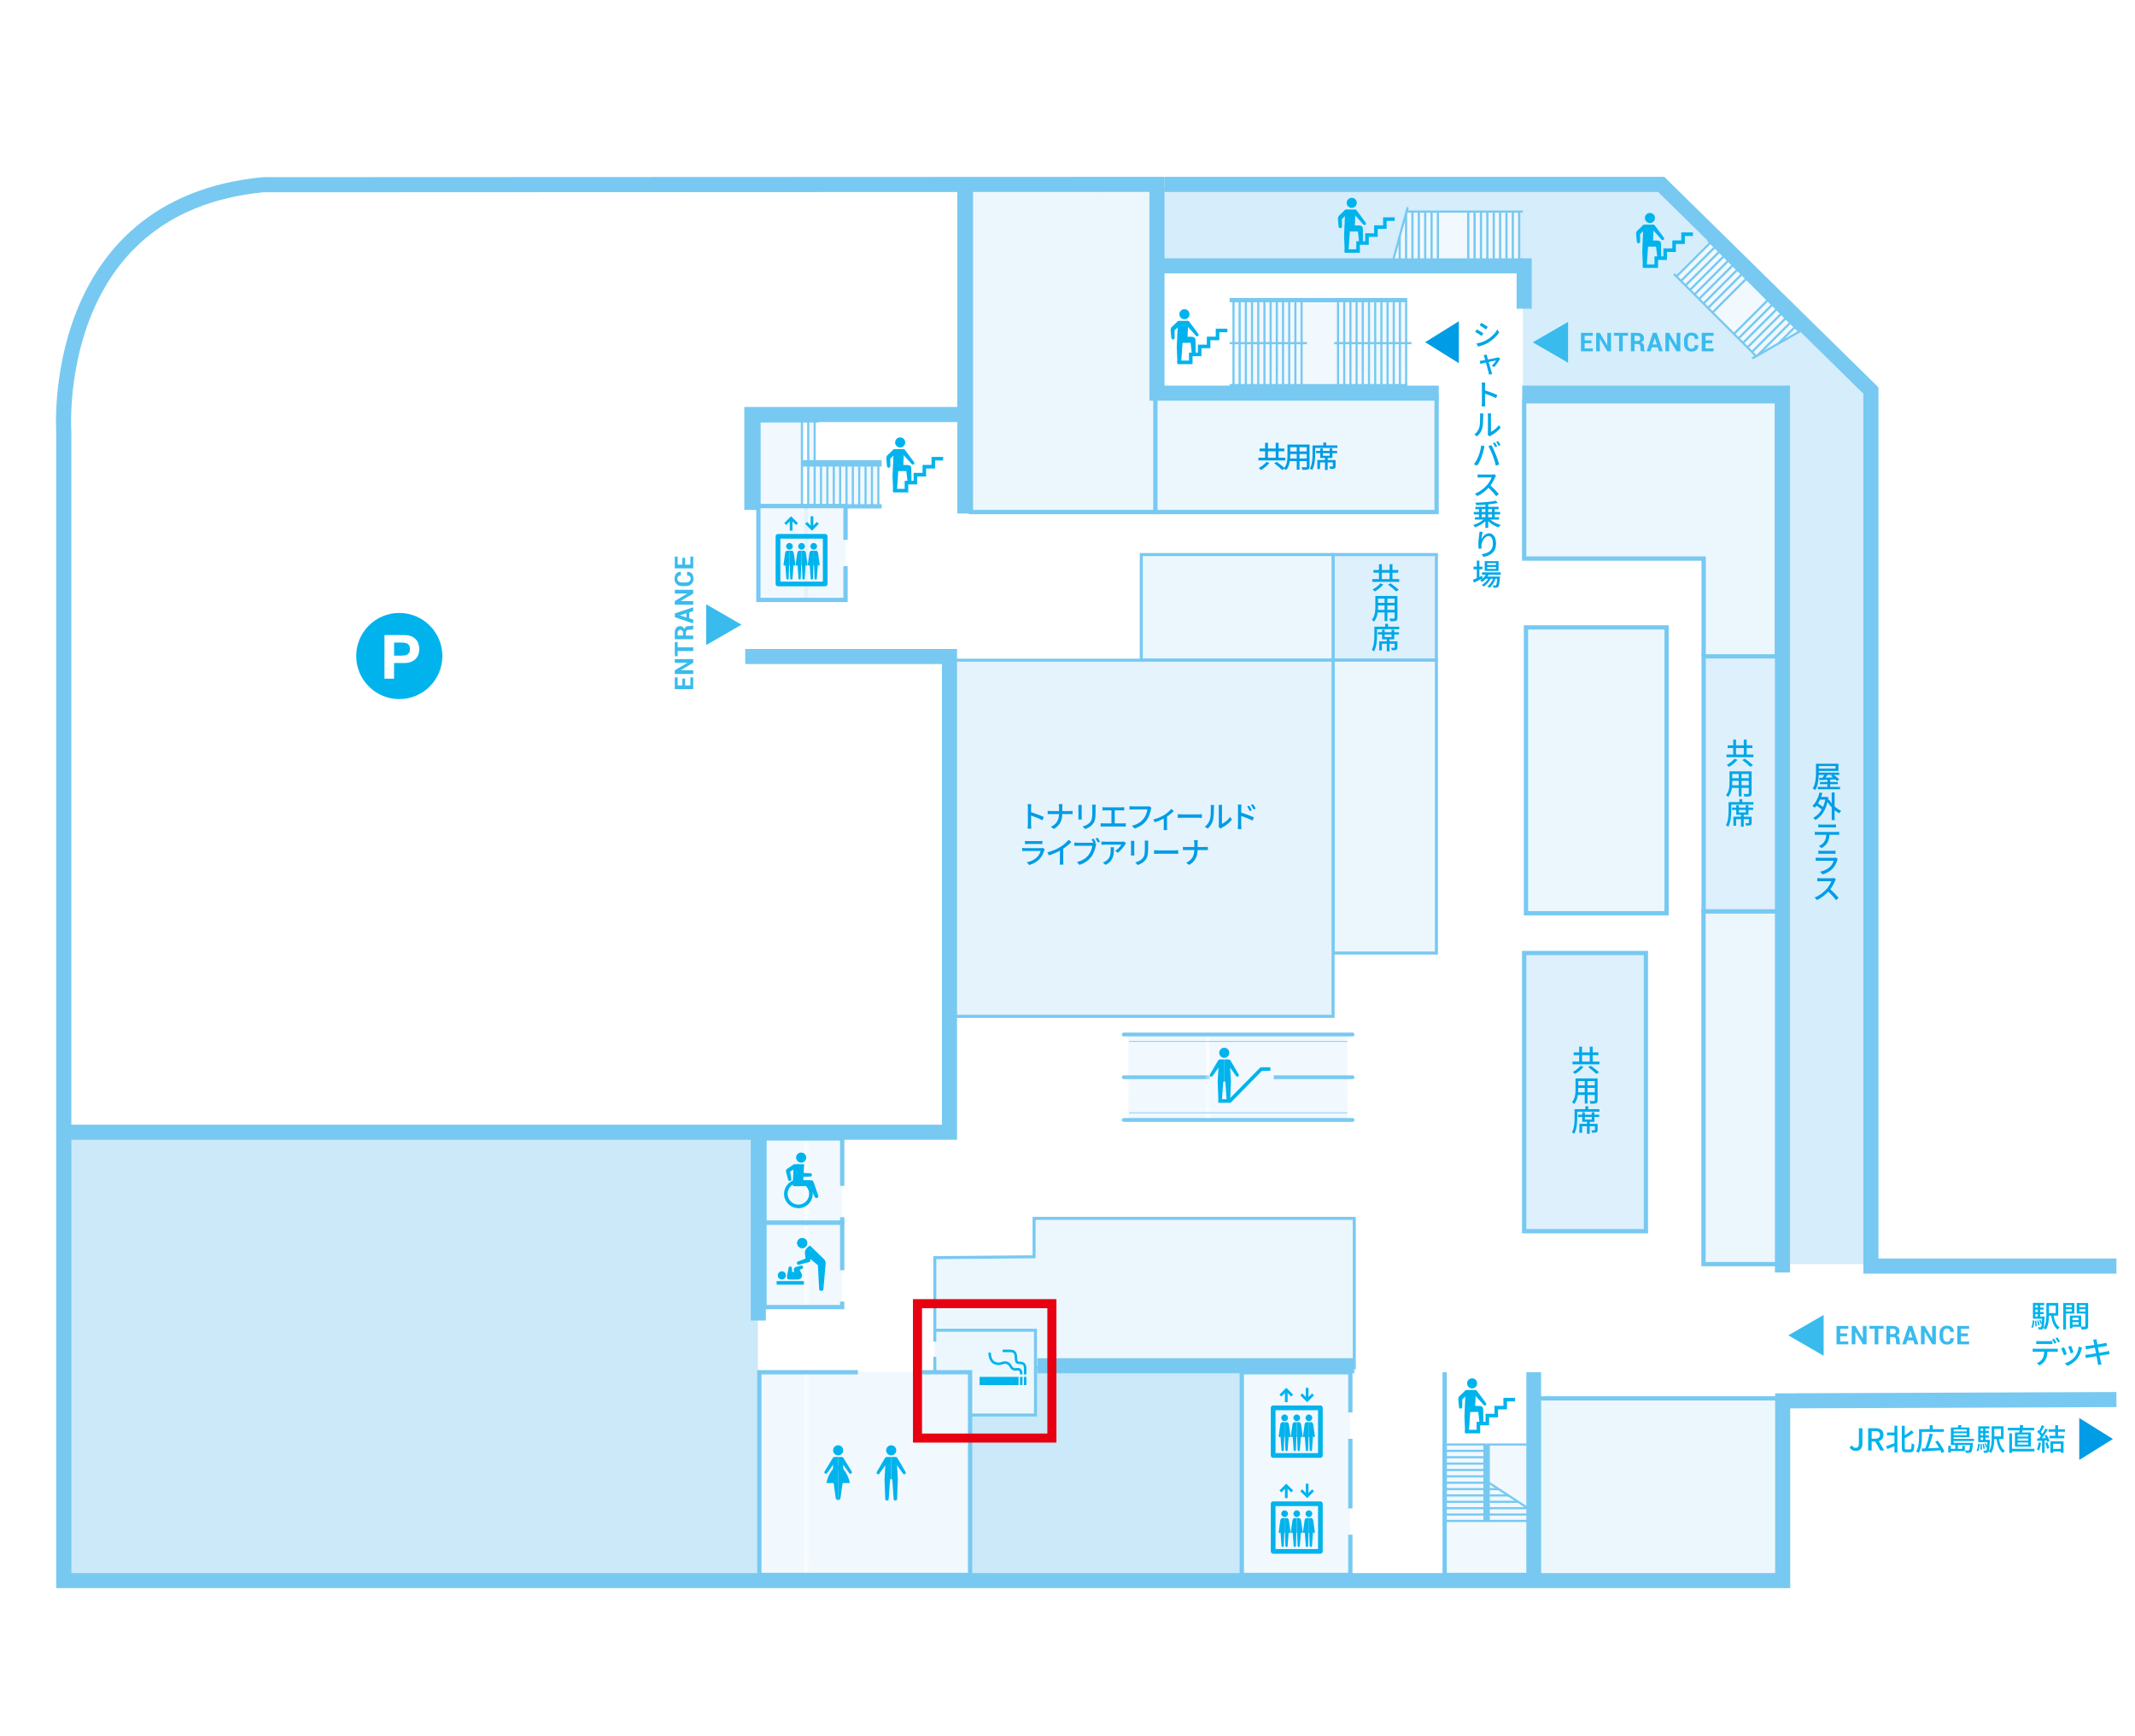 <?xml version="1.0" encoding="UTF-8"?><svg id="_2Ftobacco" xmlns="http://www.w3.org/2000/svg" width="707.04" height="575" xmlns:xlink="http://www.w3.org/1999/xlink" viewBox="0 0 707.04 575"><defs><style>.cls-1,.cls-2,.cls-3,.cls-4,.cls-5,.cls-6,.cls-7,.cls-8,.cls-9,.cls-10,.cls-11{fill:none;}.cls-2{stroke-width:.74px;}.cls-2,.cls-3,.cls-4,.cls-5,.cls-6,.cls-7,.cls-12,.cls-13,.cls-14,.cls-15,.cls-16,.cls-9,.cls-10,.cls-17,.cls-18,.cls-19,.cls-20,.cls-11{stroke-miterlimit:10;}.cls-2,.cls-4,.cls-5,.cls-6,.cls-7,.cls-12,.cls-13,.cls-14,.cls-15,.cls-16,.cls-8,.cls-10,.cls-17,.cls-18,.cls-19,.cls-20,.cls-11{stroke:#77c9f2;}.cls-3{stroke:#e60012;stroke-width:3px;}.cls-21{fill:#00b3ec;}.cls-22{fill:#fff;}.cls-23{fill:#f1f9fe;}.cls-24{fill:#009de6;}.cls-25{fill:#00a7e8;}.cls-26{fill:#cce9fa;}.cls-27{fill:#d6edfb;}.cls-28,.cls-18,.cls-19{fill:#dbeffc;}.cls-29{fill:#3abbee;}.cls-30,.cls-12,.cls-13{fill:url(#_新規パターンスウォッチ_5);}.cls-4{stroke-width:4.89px;}.cls-5{stroke-width:5px;}.cls-6,.cls-12,.cls-17,.cls-19,.cls-20{stroke-width:1.42px;}.cls-7{stroke-width:.71px;}.cls-13,.cls-18{stroke-width:1.42px;}.cls-14{fill:#e4f3fc;}.cls-15,.cls-20{fill:#ecf7fd;}.cls-16,.cls-17{fill:#ddf0fc;}.cls-8{stroke-linecap:round;stroke-width:1.26px;}.cls-9{stroke:#fff;}.cls-10{stroke-width:2.13px;}.cls-11{stroke-width:.25px;}</style><pattern id="_新規パターンスウォッチ_5" x="0" y="0" width="132.19" height="78.86" patternTransform="translate(-131.54 598.81)" patternUnits="userSpaceOnUse" viewBox="0 0 132.19 78.86"><g><rect class="cls-1" x="0" width="132.19" height="78.86"/><rect class="cls-23" x="0" width="132.19" height="78.86"/></g></pattern></defs><g><rect class="cls-20" x="505.35" y="207.79" width="46.56" height="94.68"/><polyline class="cls-12" points="278.91 403.14 278.91 404.97 253.18 404.97 253.18 377.04 278.91 377.04 278.91 392.75"/><polyline class="cls-12" points="278.91 431.09 278.91 432.91 253.18 432.91 253.18 404.98 278.91 404.98 278.91 420.69"/><polyline class="cls-28" points="251.15 187.51 251.15 198.7 280.01 198.7 280.01 187.51 280.01 178.8 280.01 167.61 251.15 167.61 251.15 178.8"/><polygon class="cls-27" points="384.26 89.53 384.26 61.82 554.12 61.82 618.69 126.39 618.69 418.68 591.88 418.68 591.88 132.77 504.34 132.77 504.34 89.53 384.26 89.53"/><polyline class="cls-20" points="382.63 62.56 321.53 62.56 321.53 169.59 382.63 169.59"/><rect class="cls-20" x="382.63" y="131.62" width="93.13" height="37.97"/><polyline class="cls-20" points="564.19 217.39 564.19 185 504.75 185 504.75 132.91 588.46 132.91 588.46 217.39"/><rect class="cls-17" x="564.19" y="217.39" width="26.05" height="84.48"/><rect class="cls-17" x="504.75" y="315.64" width="40.32" height="92.14"/><rect class="cls-16" x="441.46" y="183.67" width="34.23" height="34.98"/><polygon class="cls-15" points="378.85 183.67 377.95 183.67 377.95 218.65 378.85 218.65 441.46 218.65 441.46 183.67 378.85 183.67"/><rect class="cls-15" x="441.46" y="218.65" width="34.23" height="96.99"/><rect class="cls-14" x="314.44" y="218.65" width="127.03" height="117.96"/><rect class="cls-20" x="564.14" y="301.88" width="26.09" height="116.8"/><rect class="cls-20" x="508.36" y="463.14" width="81.99" height="58.82"/><rect class="cls-26" x="21.13" y="376.25" width="229.88" height="147.05"/><rect class="cls-26" x="320.15" y="453.14" width="91.1" height="70.16"/><polyline class="cls-15" points="309.58 453.02 448.49 453.02 448.49 403.54 342.45 403.54 342.45 416.24 309.58 416.53 309.58 440.58"/><polyline class="cls-15" points="309.58 444.35 309.58 440.58 342.92 440.58 342.92 468.66 309.58 468.66 309.58 449.37"/><polyline class="cls-9" points="447.91 453.04 411.25 453.04 411.25 523.3"/><line class="cls-9" x1="436.05" y1="453.02" x2="448.49" y2="453.02"/><polyline class="cls-5" points="318.65 137.29 248.99 137.29 248.99 168.89"/><polyline class="cls-5" points="383.15 62.56 383.15 88.05 383.15 130.21 476.47 130.21"/><polyline class="cls-5" points="504.11 130.21 590.29 130.21 590.29 421.45"/><polyline class="cls-5" points="385.56 61.07 550.13 61.07 619.58 129.34 619.58 419.32 700.89 419.32"/><polyline class="cls-5" points="504.75 102.25 504.75 88.05 383.15 88.05"/><polygon class="cls-24" points="483.12 120.29 483.12 106.39 471.97 113.34 483.12 120.29"/><polygon class="cls-24" points="688.58 483.54 688.58 469.65 699.73 476.6 688.58 483.54"/><g><path class="cls-21" d="M612.5,479.32l.81-.59c.31,.57,.71,.8,1.19,.8,.74,0,1.11-.4,1.11-1.48v-5.01h1.16v5.12c0,1.32-.64,2.38-2.14,2.38-.99,0-1.67-.41-2.13-1.22Z"/><path class="cls-21" d="M618.67,473.04h2.41c1.52,0,2.66,.55,2.66,2.14,0,1.14-.61,1.82-1.54,2.11l1.8,3.12h-1.31l-1.67-2.97h-1.19v2.97h-1.16v-7.37Zm2.27,3.47c1.07,0,1.65-.44,1.65-1.33s-.58-1.2-1.65-1.2h-1.11v2.53h1.11Z"/><path class="cls-21" d="M627.38,472.2h.96v8.89h-.96v-2.16c-.83,.36-1.68,.73-2.36,1.01l-.42-.94c.69-.23,1.74-.61,2.78-1v-2.62h-2.46v-.93h2.46v-2.26Zm5.15,7.88c.43,0,.49-.43,.56-2.05,.24,.18,.63,.37,.89,.43-.09,1.85-.34,2.53-1.37,2.53h-1.48c-1.01,0-1.31-.35-1.31-1.56v-7.23h.97v3.15c.85-.52,1.69-1.14,2.27-1.65l.68,.82c-.85,.62-1.94,1.26-2.95,1.81v3.12c0,.54,.07,.63,.47,.63h1.27Z"/><path class="cls-21" d="M636.46,475.91c0,1.54-.15,3.82-1.09,5.28-.16-.14-.57-.43-.79-.52,.87-1.38,.95-3.36,.95-4.76v-2.57h3.54v-1.32h.96v1.32h3.72v.89h-7.29v1.68Zm6.52,5.32c-.09-.26-.22-.57-.38-.89-2.21,.15-4.53,.29-6.11,.38l-.09-.96c.35,0,.75-.03,1.19-.04,.53-1.37,1.14-3.39,1.45-4.93l1.05,.23c-.41,1.53-.99,3.34-1.51,4.66,1.1-.05,2.35-.1,3.59-.16-.39-.68-.85-1.39-1.3-1.99l.85-.38c.87,1.12,1.82,2.62,2.2,3.64l-.94,.44Z"/><path class="cls-21" d="M646.99,477.27v.62h6.39s0,.24-.03,.35c-.14,1.67-.29,2.37-.54,2.66-.18,.18-.37,.25-.64,.28-.24,.03-.71,.03-1.2,0,0-.24-.1-.59-.23-.8,.43,.05,.82,.05,.98,.05s.24-.02,.33-.1c.15-.16,.26-.62,.36-1.74h-4.02v1.27h1.45v-1.01h.85v1.73h-4.62v.47h-.86v-2.18h.86v.99h1.46v-1.27h-1.46v-5.8h2.28c.1-.28,.19-.58,.24-.81l1.1,.11c-.11,.24-.24,.48-.36,.7h2.91v3.2h-5.25v.58h6.74v.7h-6.74Zm0-3.81v.63h4.32v-.63h-4.32Zm4.32,1.87v-.64h-4.32v.64h4.32Z"/><path class="cls-21" d="M654.56,480.4c.35-.51,.48-1.39,.52-2.26l.53,.1c-.05,.92-.15,1.87-.55,2.44l-.5-.28Zm4.42-3.5s-.01,.24-.02,.35c-.12,2.42-.23,3.32-.48,3.63-.16,.19-.33,.27-.56,.29-.21,.03-.55,.03-.91,0,0-.22-.09-.54-.2-.74,.31,.04,.59,.04,.72,.04,.12,0,.2-.02,.28-.11,.1-.12,.17-.43,.24-1.1l-.33,.13c-.08-.35-.29-.89-.52-1.29l.4-.14c.19,.31,.36,.7,.47,1.01,.03-.36,.06-.8,.08-1.34h-3.02v-5.24h3.72v.77h-1.34v.74h1.16v.73h-1.16v.76h1.16v.73h-1.16v.77h1.47Zm-2.74,1.4c.1,.58,.15,1.32,.14,1.81l-.47,.07c.02-.5-.03-1.24-.12-1.83l.45-.05Zm-.32-5.13v.74h.82v-.74h-.82Zm.82,1.47h-.82v.76h.82v-.76Zm-.82,2.26h.82v-.77h-.82v.77Zm.94,2.97c-.03-.43-.18-1.1-.35-1.61l.43-.09c.18,.5,.34,1.17,.38,1.6l-.46,.1Zm5.13-3.26c.29,1.72,.87,3.16,1.96,3.87-.2,.16-.48,.51-.6,.75-1.27-.9-1.86-2.54-2.19-4.62h-.71c-.03,1.5-.22,3.38-1.08,4.61-.16-.15-.54-.39-.75-.48,.89-1.27,.96-3.12,.96-4.56v-3.78h3.93v4.21h-1.52Zm-1.54-3.36v2.5h2.22v-2.5h-2.22Z"/><path class="cls-21" d="M668.69,474.44c.04-.22,.07-.45,.1-.7h-3.88v-.86h3.97c.03-.32,.04-.63,.05-.9l1.08,.05c-.03,.28-.07,.57-.11,.85h3.75v.86h-3.88c-.04,.25-.09,.49-.13,.7h2.93v4.68h-5.28v-4.68h1.4Zm5.05,6.27h-7.43v.5h-.91v-6.48h.91v5.12h7.43v.86Zm-2.09-5.59h-3.48v.67h3.48v-.67Zm0,1.31h-3.48v.69h3.48v-.69Zm0,1.32h-3.48v.69h3.48v-.69Z"/><path class="cls-21" d="M675.91,477.88c-.13,.94-.36,1.91-.67,2.55-.15-.11-.52-.28-.71-.35,.3-.6,.49-1.48,.59-2.34l.79,.14Zm1.85-2.67c.41,.65,.82,1.5,.96,2.05l-.71,.34c-.04-.16-.1-.35-.18-.56l-.74,.05v4.12h-.83v-4.07c-.57,.04-1.1,.07-1.56,.09l-.08-.82,.7-.02c.19-.24,.38-.5,.58-.78-.31-.44-.82-.98-1.26-1.4l.45-.62c.09,.08,.18,.16,.27,.24,.31-.55,.64-1.27,.82-1.81l.84,.3c-.36,.68-.78,1.47-1.14,2.01,.19,.2,.36,.4,.49,.58,.39-.6,.75-1.22,1.01-1.74l.79,.34c-.57,.91-1.32,2.01-1.99,2.84l1.33-.05c-.13-.28-.27-.55-.42-.8l.67-.29Zm.25,2.48c.27,.6,.54,1.38,.65,1.89l-.74,.26c-.09-.52-.36-1.31-.61-1.92l.7-.23Zm3.55-3.48v1.32h2.06v.85h-4.91v-.85h1.91v-1.32h-2.21v-.84h2.21v-1.35h.94v1.35h2.29v.84h-2.29Zm-2.54,3.14h4.35v3.82h-.9v-.45h-2.58v.46h-.87v-3.83Zm.87,.84v1.7h2.58v-1.7h-2.58Z"/></g><g><path class="cls-21" d="M672.67,439.54c.35-.51,.48-1.39,.52-2.26l.53,.1c-.05,.92-.15,1.87-.55,2.44l-.5-.28Zm4.42-3.5s-.01,.24-.02,.35c-.12,2.42-.23,3.32-.48,3.63-.16,.19-.33,.27-.56,.29-.21,.03-.55,.03-.91,0,0-.22-.09-.54-.2-.74,.31,.04,.59,.04,.72,.04,.12,0,.2-.02,.28-.11,.1-.12,.17-.43,.24-1.1l-.33,.13c-.08-.35-.29-.89-.52-1.29l.4-.14c.19,.31,.36,.7,.47,1.01,.03-.36,.06-.8,.08-1.34h-3.02v-5.24h3.72v.77h-1.34v.74h1.16v.73h-1.16v.76h1.16v.73h-1.16v.77h1.47Zm-2.74,1.4c.1,.58,.15,1.32,.14,1.81l-.47,.07c.02-.5-.03-1.24-.12-1.83l.45-.05Zm-.32-5.13v.74h.82v-.74h-.82Zm.82,1.47h-.82v.76h.82v-.76Zm-.82,2.26h.82v-.77h-.82v.77Zm.94,2.97c-.03-.43-.18-1.1-.35-1.61l.43-.09c.18,.5,.34,1.17,.38,1.6l-.46,.1Zm5.13-3.26c.29,1.72,.87,3.16,1.96,3.87-.2,.16-.48,.51-.6,.75-1.27-.9-1.86-2.54-2.19-4.62h-.71c-.03,1.5-.22,3.38-1.08,4.61-.16-.15-.54-.39-.75-.48,.89-1.27,.96-3.12,.96-4.56v-3.78h3.93v4.21h-1.52Zm-1.54-3.36v2.5h2.22v-2.5h-2.22Z"/><path class="cls-21" d="M684.19,435.04v5.3h-.92v-8.78h3.69v3.48h-2.77Zm0-2.78v.69h1.89v-.69h-1.89Zm1.89,2.09v-.74h-1.89v.74h1.89Zm5.45,4.83c0,.53-.11,.83-.47,.99-.35,.15-.9,.16-1.74,.16-.04-.25-.17-.65-.29-.91h-2.7v.5h-.85v-4.19h3.75v3.66c.49,.02,.97,0,1.13,0,.18,0,.23-.06,.23-.23v-4.11h-2.84v-3.5h3.78v7.62Zm-5.2-2.75v.78h2.03v-.78h-2.03Zm2.03,2.29v-.83h-2.03v.83h2.03Zm.28-6.46v.69h1.95v-.69h-1.95Zm1.95,2.11v-.76h-1.95v.76h1.95Z"/><path class="cls-21" d="M674.07,446.72h6.55c.21,0,.58,0,.84-.05v1.03c-.24,0-.58-.02-.84-.02h-2.58c-.04,1.06-.24,1.94-.62,2.66-.36,.68-1.12,1.42-1.99,1.87l-.92-.68c.74-.3,1.46-.88,1.85-1.49,.43-.67,.56-1.46,.6-2.36h-2.89c-.3,0-.63,.01-.91,.03v-1.04c.28,.03,.6,.05,.91,.05Zm1.24-2.52h3.38c.31,0,.69-.02,1-.06v1.03c-.32-.02-.68-.04-1-.04h-3.37c-.34,0-.71,.02-.98,.04v-1.03c.3,.04,.64,.06,.97,.06Zm5.74,.55l-.66,.28c-.2-.4-.52-1-.79-1.38l.64-.27c.25,.36,.61,.98,.81,1.37Zm1.15-.44l-.65,.29c-.21-.43-.54-1-.82-1.38l.64-.27c.27,.38,.65,1,.83,1.36Z"/><path class="cls-21" d="M684.46,448.5l-.95,.35c-.17-.53-.69-1.89-.91-2.28l.94-.34c.23,.46,.73,1.72,.92,2.27Zm4.87-1.56c-.27,1.07-.7,2.13-1.4,3.02-.92,1.18-2.16,1.99-3.29,2.42l-.83-.85c1.13-.32,2.45-1.08,3.28-2.11,.69-.86,1.19-2.16,1.33-3.42l1.1,.35c-.09,.25-.15,.43-.19,.59Zm-2.66,.94l-.94,.34c-.12-.47-.57-1.72-.8-2.2l.94-.31c.18,.42,.67,1.73,.8,2.17Z"/><path class="cls-21" d="M693.17,443.73l1.12-.18c.03,.19,.06,.5,.11,.72,.02,.12,.09,.5,.19,1.02,.91-.15,1.76-.29,2.15-.37,.31-.06,.62-.13,.82-.19l.19,1.05c-.18,.02-.52,.07-.8,.11-.44,.07-1.28,.2-2.18,.34,.11,.57,.23,1.21,.35,1.83,.97-.16,1.86-.31,2.34-.4,.38-.08,.71-.15,.94-.22l.21,1.05c-.23,.02-.59,.09-.97,.15-.52,.08-1.4,.22-2.33,.37,.18,.9,.32,1.65,.38,1.92,.07,.29,.16,.64,.26,.94l-1.15,.21c-.05-.36-.08-.68-.14-.98-.04-.25-.19-1-.36-1.93-1.09,.18-2.1,.35-2.57,.44-.41,.07-.71,.13-.93,.19l-.23-1.07c.25,0,.67-.06,.95-.1,.49-.07,1.51-.23,2.59-.4-.12-.62-.24-1.26-.35-1.84-.92,.15-1.75,.29-2.1,.35-.3,.05-.54,.1-.86,.18l-.21-1.1c.28-.02,.56-.04,.87-.07,.37-.04,1.2-.16,2.11-.3-.1-.5-.17-.86-.2-1-.06-.27-.12-.5-.2-.72Z"/></g><g><path class="cls-24" d="M340.4,267.45c0-.32-.03-.77-.09-1.11h1.22c-.03,.33-.07,.76-.07,1.11v1.55c1.32,.4,3.2,1.1,4.2,1.59l-.45,1.08c-1.04-.56-2.66-1.19-3.75-1.55v3.06c0,.31,.03,.91,.08,1.27h-1.22c.05-.35,.08-.88,.08-1.27v-5.73Z"/><path class="cls-24" d="M350.61,266.34h1.25c-.04,.26-.07,.77-.07,1.07v1.22h2.46c.39,0,.77-.02,.95-.05v1.07c-.18-.02-.62-.03-.96-.03h-2.45c-.04,2.09-.72,3.71-2.79,4.93l-.97-.72c1.9-.88,2.64-2.33,2.69-4.21h-2.75c-.4,0-.77,0-1.02,.04v-1.09c.24,.03,.62,.06,1,.06h2.77v-1.22c0-.32-.04-.81-.11-1.07Z"/><path class="cls-24" d="M358.21,267.31v3.32c0,.26,.02,.6,.04,.8h-1.14c0-.17,.04-.52,.04-.8v-3.32c0-.18,0-.53-.04-.73h1.14c-.02,.21-.04,.46-.04,.73Zm4.6,.1v1.77c0,2.27-.36,3.11-1.09,3.95-.64,.75-1.65,1.21-2.37,1.45l-.82-.86c.94-.24,1.77-.62,2.38-1.29,.69-.79,.82-1.57,.82-3.3v-1.71c0-.36-.03-.65-.06-.91h1.18c-.02,.26-.04,.56-.04,.91Z"/><path class="cls-24" d="M365.98,267.39h5.43c.31,0,.62-.02,.89-.06v1.09c-.28-.03-.61-.04-.89-.04h-2.25v4.33h2.8c.32,0,.61-.04,.86-.07v1.14c-.27-.04-.66-.05-.86-.05h-6.55c-.29,0-.61,0-.92,.05v-1.14c.3,.05,.63,.07,.92,.07h2.67v-4.33h-2.09c-.22,0-.62,0-.88,.04v-1.09c.26,.04,.66,.06,.88,.06Z"/><path class="cls-24" d="M381.15,268.08c-.22,1.01-.67,2.59-1.48,3.64-.9,1.18-2.14,2.12-3.95,2.69l-.85-.93c1.94-.48,3.06-1.32,3.88-2.36,.68-.86,1.11-2.13,1.24-3.04h-4.87c-.43,0-.82,.02-1.07,.04v-1.11c.28,.04,.74,.08,1.07,.08h4.81c.17,0,.42-.01,.63-.07l.76,.5c-.08,.16-.13,.38-.18,.58Z"/><path class="cls-24" d="M385.52,269.96c.94-.59,1.89-1.43,2.41-2.06l.77,.75c-.5,.53-1.35,1.24-2.23,1.83v3.48c0,.32,0,.78,.05,.95h-1.15c.02-.17,.04-.63,.04-.95v-2.86c-.85,.45-1.99,.93-2.99,1.25l-.48-.93c1.3-.3,2.77-.97,3.57-1.46Z"/><path class="cls-24" d="M391.52,269.73h5.4c.48,0,.86-.04,1.11-.06v1.23c-.22,0-.67-.05-1.11-.05h-5.4c-.54,0-1.14,.02-1.48,.05v-1.23c.33,.02,.94,.06,1.48,.06Z"/><path class="cls-24" d="M400.7,271.38c.29-.88,.29-2.82,.29-3.96,0-.34-.02-.58-.08-.8h1.15c0,.08-.05,.45-.05,.79,0,1.13-.04,3.24-.31,4.24-.3,1.09-.92,2.06-1.77,2.78l-.95-.63c.86-.59,1.43-1.5,1.72-2.41Zm2.93,1.87v-5.87c0-.41-.06-.73-.06-.79h1.15c0,.06-.05,.39-.05,.79v5.48c.86-.39,1.98-1.23,2.7-2.28l.61,.85c-.84,1.12-2.24,2.16-3.38,2.74-.18,.1-.3,.19-.38,.25l-.66-.55c.04-.17,.07-.4,.07-.62Z"/><path class="cls-24" d="M410,267.59c0-.32-.03-.78-.09-1.11h1.22c-.03,.33-.08,.75-.08,1.11v1.55c1.31,.39,3.21,1.1,4.2,1.59l-.44,1.07c-1.05-.56-2.67-1.18-3.76-1.54,0,1.37,0,2.74,0,3.06,0,.31,.03,.91,.07,1.27h-1.21c.05-.35,.08-.89,.08-1.27v-5.73Zm4.58,.76l-.69,.31c-.26-.57-.54-1.04-.87-1.52l.66-.29c.27,.39,.68,1.03,.9,1.5Zm1.28-.56l-.68,.34c-.29-.57-.57-1.02-.91-1.49l.67-.31c.27,.37,.69,1.01,.93,1.46Z"/><path class="cls-24" d="M345.83,281.6c-.28,.96-.72,1.96-1.46,2.78-1.02,1.13-2.28,1.76-3.55,2.11l-.77-.89c1.45-.3,2.66-.94,3.47-1.79,.57-.58,.92-1.33,1.1-1.98h-5.05c-.24,0-.67,.01-1.05,.04v-1.03c.39,.04,.76,.07,1.05,.07h5.08c.27,0,.51-.04,.63-.09l.7,.44c-.06,.11-.14,.26-.16,.35Zm-5.46-3.02h3.86c.32,0,.72-.02,.97-.05v1.02c-.25-.02-.64-.03-.98-.03h-3.85c-.32,0-.67,0-.95,.03v-1.02c.26,.03,.62,.05,.95,.05Z"/><path class="cls-24" d="M351.19,280.48c1.03-.63,2.08-1.56,2.76-2.36l.83,.79c-.75,.76-1.69,1.53-2.67,2.17v4.12c0,.41,.02,.95,.07,1.17h-1.23c.03-.22,.06-.76,.06-1.17v-3.45c-1.04,.57-2.35,1.14-3.66,1.54l-.49-.98c1.74-.47,3.22-1.14,4.32-1.82Z"/><path class="cls-24" d="M362.92,279.02l-.38,.16,.54,.36c-.08,.16-.13,.38-.18,.58-.22,1.01-.68,2.58-1.49,3.64-.9,1.17-2.14,2.12-3.94,2.69l-.85-.93c1.94-.48,3.05-1.33,3.88-2.36,.68-.87,1.11-2.14,1.24-3.04h-4.88c-.42,0-.81,.02-1.07,.04v-1.11c.29,.03,.75,.07,1.08,.07h4.8c.13,0,.29,0,.45-.02-.19-.37-.45-.78-.65-1.1l.66-.27c.25,.36,.59,.93,.78,1.31Zm1.35-.26l-.67,.3c-.22-.41-.53-.98-.8-1.33l.67-.28c.24,.35,.61,.94,.8,1.31Z"/><path class="cls-24" d="M372.58,279.71c-.43,.72-1.37,1.98-2.43,2.74l-.82-.66c.87-.51,1.74-1.49,2.02-2.05h-5.44c-.4,0-.74,.03-1.17,.06v-1.1c.37,.05,.77,.09,1.17,.09h5.54c.22,0,.67-.03,.82-.07l.62,.59c-.09,.11-.25,.3-.33,.42Zm-6.44,6.73l-.91-.74c.29-.1,.63-.26,.95-.49,1.42-.91,1.65-2.16,1.65-3.81,0-.27,0-.51-.06-.79h1.13c0,2.59-.15,4.49-2.76,5.83Z"/><path class="cls-24" d="M375.62,279.22v3.32c0,.26,.02,.6,.04,.8h-1.14c0-.17,.04-.52,.04-.8v-3.32c0-.18,0-.53-.04-.73h1.14c-.02,.21-.04,.46-.04,.73Zm4.6,.1v1.77c0,2.27-.36,3.11-1.09,3.95-.64,.75-1.65,1.21-2.37,1.45l-.82-.86c.94-.24,1.77-.62,2.38-1.29,.69-.79,.82-1.57,.82-3.3v-1.71c0-.36-.03-.65-.06-.91h1.18c-.02,.26-.04,.56-.04,.91Z"/><path class="cls-24" d="M383.67,281.64h5.4c.48,0,.86-.04,1.11-.06v1.23c-.22,0-.67-.05-1.11-.05h-5.4c-.54,0-1.14,.02-1.48,.05v-1.23c.33,.02,.94,.06,1.48,.06Z"/><path class="cls-24" d="M395.41,278.25h1.25c-.04,.26-.07,.77-.07,1.07v1.22h2.46c.39,0,.77-.02,.95-.05v1.07c-.18-.02-.62-.03-.96-.03h-2.45c-.04,2.09-.72,3.71-2.79,4.93l-.97-.72c1.9-.88,2.64-2.33,2.69-4.21h-2.75c-.4,0-.77,0-1.02,.04v-1.09c.24,.03,.62,.06,1,.06h2.77v-1.22c0-.32-.04-.81-.11-1.07Z"/></g><g><path class="cls-25" d="M463.38,191.81v.9h-8.92v-.9h2.21v-2.14h-1.83v-.89h1.83v-1.91h.95v1.91h2.56v-1.91h.96v1.91h1.9v.89h-1.9v2.14h2.23Zm-5.29,1.77c-.71,.84-1.8,1.76-2.79,2.31-.19-.19-.53-.49-.74-.65,.95-.51,2.02-1.34,2.56-2.04l.97,.38Zm-.47-1.77h2.56v-2.14h-2.56v2.14Zm2.88,1.36c.89,.64,2.1,1.57,2.74,2.17l-.89,.54c-.57-.58-1.75-1.55-2.66-2.23l.81-.48Z"/><path class="cls-25" d="M462.77,204.65c0,.54-.13,.81-.49,.95-.37,.15-.94,.17-1.85,.16-.04-.25-.19-.65-.31-.89,.63,.03,1.29,.02,1.48,.02s.25-.06,.25-.25v-1.78h-2.4v2.84h-.92v-2.84h-2.28c-.16,1.09-.52,2.2-1.24,3.01-.14-.18-.52-.5-.72-.6,1.08-1.2,1.18-2.96,1.18-4.35v-3.53h7.31v7.27Zm-4.25-2.66v-1.47h-2.15v.4c0,.34,0,.7-.04,1.07h2.19Zm-2.15-3.73v1.4h2.15v-1.4h-2.15Zm5.47,0h-2.4v1.4h2.4v-1.4Zm0,3.73v-1.47h-2.4v1.47h2.4Z"/><path class="cls-25" d="M463.38,207.58v.82h-7.35v1.97c0,1.56-.14,3.86-1,5.37-.17-.16-.56-.42-.75-.52,.8-1.4,.87-3.41,.87-4.85v-2.8h3.57v-.96h.96v.96h3.7Zm-1.65,1.81h1.56v.76h-1.56v1.59h-1.56v.68h2.61v2.02c0,.42-.08,.64-.39,.78-.31,.13-.77,.13-1.44,.13-.04-.25-.15-.56-.26-.79,.45,.02,.87,.02,1.01,.01,.13,0,.17-.04,.17-.15v-1.21h-1.71v2.51h-.9v-2.51h-1.62v2.18h-.9v-2.98h2.52v-.68h-1.57v-1.59h-1.39v-.76h1.39v-.81h.86v.81h2.27v-.81h.89v.81Zm-.89,.76h-2.27v.85h2.27v-.85Z"/></g><g><path class="cls-25" d="M529.68,351.6v.9h-8.92v-.9h2.21v-2.14h-1.83v-.89h1.83v-1.91h.95v1.91h2.56v-1.91h.96v1.91h1.9v.89h-1.9v2.14h2.23Zm-5.29,1.77c-.71,.84-1.8,1.75-2.79,2.31-.19-.19-.53-.49-.74-.64,.95-.51,2.02-1.34,2.56-2.04l.97,.38Zm-.47-1.77h2.56v-2.14h-2.56v2.14Zm2.88,1.36c.89,.64,2.1,1.57,2.74,2.17l-.89,.54c-.57-.58-1.75-1.55-2.66-2.23l.81-.48Z"/><path class="cls-25" d="M529.06,364.44c0,.54-.13,.81-.49,.95-.37,.15-.94,.17-1.85,.16-.04-.25-.19-.66-.31-.89,.63,.03,1.29,.02,1.48,.02s.25-.06,.25-.25v-1.78h-2.4v2.84h-.92v-2.84h-2.28c-.16,1.09-.52,2.2-1.24,3.01-.14-.18-.52-.5-.72-.61,1.08-1.2,1.18-2.96,1.18-4.35v-3.53h7.31v7.27Zm-4.25-2.66v-1.47h-2.15v.4c0,.34,0,.7-.04,1.07h2.19Zm-2.15-3.73v1.4h2.15v-1.4h-2.15Zm5.47,0h-2.4v1.4h2.4v-1.4Zm0,3.73v-1.47h-2.4v1.47h2.4Z"/><path class="cls-25" d="M529.68,367.37v.82h-7.35v1.97c0,1.56-.14,3.86-1,5.37-.17-.16-.56-.42-.75-.52,.8-1.4,.87-3.41,.87-4.85v-2.8h3.57v-.96h.96v.96h3.7Zm-1.65,1.82h1.56v.76h-1.56v1.59h-1.56v.68h2.61v2.02c0,.42-.08,.64-.39,.78-.31,.13-.77,.13-1.44,.13-.04-.25-.15-.57-.26-.79,.45,.02,.87,.02,1.01,.01,.13,0,.17-.04,.17-.15v-1.21h-1.71v2.51h-.9v-2.51h-1.62v2.18h-.9v-2.98h2.52v-.68h-1.57v-1.59h-1.39v-.76h1.39v-.81h.86v.81h2.27v-.81h.89v.81Zm-.89,.76h-2.27v.85h2.27v-.85Z"/></g><g><path class="cls-25" d="M491.24,110.41l-.57,.86c-.51-.37-1.53-1.03-2.14-1.35l.55-.83c.6,.33,1.71,1,2.16,1.32Zm.96,2.26c1.62-.91,2.91-2.2,3.68-3.56l.59,1.01c-.86,1.31-2.21,2.55-3.76,3.45-.97,.57-2.33,1.03-3.2,1.2l-.56-1c1.06-.18,2.24-.54,3.25-1.1Zm.49-4.4l-.58,.85c-.49-.37-1.52-1.04-2.11-1.38l.56-.82c.59,.33,1.69,1.03,2.14,1.35Z"/><path class="cls-25" d="M492.49,118.09c.06,.22,.15,.57,.27,.98,1.22-.23,2.62-.51,2.99-.59,.14-.03,.31-.08,.43-.14l.62,.45c-.42,.83-1.3,2.07-1.96,2.77l-.85-.42c.58-.5,1.2-1.28,1.49-1.76-.23,.04-1.33,.27-2.47,.51,.36,1.28,.78,2.78,.92,3.23,.06,.2,.17,.55,.24,.72l-1.04,.26c-.04-.24-.09-.51-.16-.76-.12-.49-.53-1.98-.87-3.25-.83,.17-1.56,.33-1.83,.39l-.25-.95c.29-.03,.57-.05,.86-.11,.14-.02,.5-.08,.97-.17-.12-.42-.21-.75-.27-.95-.07-.25-.15-.45-.25-.63l1.03-.25c.02,.19,.07,.43,.14,.67Z"/><path class="cls-25" d="M490.76,127.79c0-.31-.03-.75-.09-1.08h1.19c-.03,.33-.07,.74-.07,1.08v1.51c1.28,.38,3.12,1.07,4.07,1.54l-.43,1.05c-1.01-.56-2.58-1.15-3.64-1.5v2.98c0,.29,.03,.87,.07,1.23h-1.18c.05-.35,.08-.86,.08-1.23v-5.57Z"/><path class="cls-25" d="M489.9,141.57c.27-.86,.27-2.74,.27-3.85,0-.33-.02-.56-.07-.78h1.13c-.01,.08-.05,.45-.05,.77,0,1.1-.02,3.11-.3,4.12-.29,1.05-.9,1.99-1.72,2.7l-.92-.62c.82-.59,1.37-1.46,1.66-2.34Zm2.85,1.82v-5.7c0-.4-.06-.71-.07-.76h1.13s-.06,.38-.06,.76v5.33c.84-.38,1.93-1.2,2.62-2.21l.6,.83c-.82,1.08-2.18,2.09-3.28,2.65-.18,.09-.29,.18-.37,.25l-.64-.54c.05-.16,.08-.39,.08-.6Z"/><path class="cls-25" d="M490.52,147.54l1.11,.22c-.07,.25-.16,.62-.2,.82-.14,.65-.49,2.02-.85,2.97-.35,.9-.89,1.93-1.42,2.69l-1.06-.45c.61-.79,1.16-1.81,1.49-2.64,.43-1.03,.81-2.45,.93-3.61Zm2.41,.21l1.01-.33c.39,.72,1.02,2.12,1.41,3.09,.38,.92,.88,2.42,1.14,3.33l-1.12,.36c-.25-1.05-.63-2.32-1.03-3.35-.38-1-.99-2.38-1.41-3.1Zm2.89,.08l-.64,.27c-.19-.39-.5-.96-.75-1.33l.61-.26c.24,.35,.59,.94,.78,1.32Zm1.1-.42l-.62,.28c-.21-.42-.52-.96-.78-1.33l.62-.26c.25,.36,.61,.96,.79,1.31Z"/><path class="cls-25" d="M495.16,158.04c-.33,.79-.9,1.88-1.57,2.76,.98,.84,2.16,2.08,2.76,2.81l-.86,.75c-.63-.86-1.6-1.93-2.55-2.81-1.02,1.1-2.32,2.12-3.7,2.77l-.78-.82c1.56-.58,3-1.75,3.97-2.82,.64-.73,1.29-1.82,1.53-2.56h-3.58c-.37,0-.89,.04-1.04,.06v-1.07c.19,.02,.75,.06,1.04,.06h3.61c.37,0,.67-.04,.84-.1l.62,.48c-.07,.09-.21,.34-.29,.5Z"/><path class="cls-25" d="M493.52,172.09c.86,.76,2.19,1.42,3.44,1.75-.23,.21-.52,.59-.67,.85-1.23-.41-2.52-1.17-3.45-2.07v2.2h-.93v-2.2c-.93,.88-2.22,1.63-3.41,2.03-.15-.24-.43-.6-.63-.78,1.22-.35,2.55-1.02,3.41-1.78h-2.83v-.79h1.34v-.94h-1.74v-.8h1.74v-.91h-1.2v-.79h3.32v-.73c-1.05,.08-2.12,.14-3.1,.16-.02-.23-.12-.58-.21-.79,2.37-.07,5.19-.3,6.79-.66l.62,.75c-.89,.2-2,.35-3.17,.46v.81h3.45v.79h-1.29v.91h1.78v.8h-1.78v.94h1.44v.79h-2.93Zm-2.82-2.54h1.21v-.91h-1.21v.91Zm0,1.75h1.21v-.94h-1.21v.94Zm2.14-2.66v.91h1.26v-.91h-1.26Zm1.26,1.72h-1.26v.94h1.26v-.94Z"/><path class="cls-25" d="M490.6,178.56c.44-.88,1.37-1.93,2.54-1.93,1.32,0,2.3,1.31,2.3,3.4,0,2.72-1.69,3.96-4.18,4.41l-.58-.89c2.13-.32,3.72-1.11,3.72-3.51,0-1.53-.51-2.51-1.44-2.51-1.19,0-2.26,1.75-2.35,3.02-.03,.33-.02,.64,.04,1.12l-.96,.07c-.05-.37-.11-.94-.11-1.59,0-.91,.17-2.24,.3-3.12,.04-.33,.06-.66,.07-.91l1.08,.04c-.18,.61-.38,1.79-.44,2.4Z"/><path class="cls-25" d="M491.04,191.52c-.99,.51-2.06,1.04-2.9,1.44l-.36-.92c.36-.14,.8-.33,1.29-.54v-2.96h-1.09v-.87h1.09v-2h.85v2h1v.87h-1v2.58c.3-.14,.61-.28,.91-.42l.2,.81Zm1.92-1.17c-.11,.21-.23,.41-.37,.6h4.15s0,.23-.02,.35c-.16,1.98-.31,2.76-.58,3.05-.17,.19-.36,.25-.59,.28-.23,.02-.6,.03-.99,0,0-.22-.09-.55-.21-.74,.34,.04,.64,.04,.77,.04,.15,0,.23-.01,.31-.11,.15-.17,.28-.73,.4-2.13h-.59c-.4,1.15-1.17,2.39-1.99,3.02-.15-.17-.44-.39-.66-.52,.77-.52,1.47-1.5,1.88-2.5h-.78c-.54,.98-1.48,2.03-2.36,2.59-.14-.19-.4-.42-.62-.56,.78-.42,1.6-1.21,2.14-2.03h-.83c-.38,.42-.79,.77-1.22,1.06-.13-.15-.45-.45-.62-.58,.74-.43,1.42-1.07,1.87-1.83h-1.27v-.78h6.2v.78h-4.01Zm3.31-1.26h-4.58v-3.25h4.58v3.25Zm-.85-2.59h-2.9v.64h2.9v-.64Zm0,1.27h-2.9v.65h2.9v-.65Z"/></g><g><g><rect class="cls-30" x="251.15" y="153.49" width="39.95" height="14.19"/><rect class="cls-30" x="251.15" y="139.22" width="18.69" height="14.24"/><g><g><line class="cls-7" x1="265.56" y1="167.7" x2="265.56" y2="139.22"/><line class="cls-7" x1="267.67" y1="167.7" x2="267.67" y2="139.22"/><line class="cls-7" x1="269.78" y1="167.7" x2="269.78" y2="139.22"/><line class="cls-7" x1="271.89" y1="167.7" x2="271.89" y2="152.61"/><line class="cls-7" x1="274" y1="167.7" x2="274" y2="152.61"/><line class="cls-7" x1="276.11" y1="167.7" x2="276.11" y2="152.61"/><line class="cls-7" x1="278.22" y1="167.7" x2="278.22" y2="152.68"/><line class="cls-7" x1="280.33" y1="167.7" x2="280.33" y2="152.68"/><line class="cls-7" x1="282.43" y1="167.7" x2="282.43" y2="152.68"/><line class="cls-7" x1="284.54" y1="167.7" x2="284.54" y2="152.68"/><line class="cls-7" x1="286.65" y1="167.7" x2="286.65" y2="152.68"/><line class="cls-7" x1="288.76" y1="167.7" x2="288.76" y2="152.68"/><line class="cls-7" x1="290.87" y1="167.7" x2="290.87" y2="153.53"/></g><line class="cls-10" x1="265.42" y1="153.46" x2="291.98" y2="153.46"/></g></g><polyline class="cls-6" points="291.98 167.7 251.19 167.7 251.19 139.22 271.11 139.22"/></g><line class="cls-5" x1="319.52" y1="170.06" x2="319.52" y2="58.98"/><line class="cls-5" x1="343.54" y1="452.34" x2="448.5" y2="452.34"/><line class="cls-5" x1="251.13" y1="377.33" x2="251.13" y2="437.37"/><path class="cls-5" d="M21.13,374.98V143.2S15.77,68.09,87.13,61.18l298.42-.12"/><g><path class="cls-24" d="M609.36,260.63v.76h-7.37v-.76h3.18v-.91h-2.46v-.74h2.46v-.73l-2.64,.11-.05-.75c.32,0,.69-.01,1.09-.02,.19-.29,.4-.63,.57-.95h-1.83c-.06,1.62-.29,3.62-1.16,5.01-.18-.15-.59-.39-.83-.48,.98-1.57,1.07-3.82,1.07-5.41v-2.81h7.43v2.39h-6.5v.55h6.77v.75h-1.86c.68,.45,1.46,1.06,1.86,1.52l-.75,.5c-.13-.16-.3-.33-.5-.52l-1.76,.08v.76h2.54v.74h-2.54v.91h3.28Zm-7.04-6.92v.87h5.56v-.87h-5.56Zm2.86,2.93c-.21,.31-.42,.63-.63,.92,.79-.02,1.64-.05,2.51-.08-.24-.18-.48-.36-.71-.51l.53-.33h-1.7Z"/><path class="cls-24" d="M607.56,267.09c.68,.61,1.44,1.13,2.2,1.47-.21,.18-.52,.54-.66,.8-.53-.27-1.05-.63-1.54-1.04v3.3h-.96v-4.21c-.52-.55-.98-1.17-1.37-1.8-.74,2.99-2.19,4.93-4.02,5.97-.16-.21-.52-.56-.75-.69,1.15-.6,2.11-1.51,2.84-2.77-.43-.41-1.1-.9-1.72-1.3-.19,.25-.39,.48-.59,.69-.17-.16-.56-.47-.78-.61,1.1-1,1.92-2.65,2.37-4.44l.92,.19c-.12,.45-.25,.88-.41,1.3h1.65l.17-.03,.62,.21c-.05,.29-.1,.58-.15,.85l.36-.14c.23,.42,.52,.84,.86,1.25v-3.61h.96v4.61Zm-4.83-2.26c-.2,.46-.43,.89-.67,1.28,.58,.35,1.22,.79,1.67,1.17,.32-.72,.57-1.54,.74-2.45h-1.74Z"/><path class="cls-24" d="M601.9,275.55h6.35c.21,0,.57-.01,.82-.05v1.01c-.23-.02-.56-.03-.82-.03h-2.39c-.06,1.03-.3,1.88-.67,2.58-.41,.72-1.12,1.38-1.96,1.82l-.9-.67c.72-.29,1.4-.79,1.82-1.44,.42-.64,.6-1.42,.65-2.29h-2.9c-.29,0-.61,.01-.88,.03v-1.01c.28,.03,.58,.05,.88,.05Zm1.21-2.45h3.92c.3,0,.66-.02,.97-.06v1.01c-.31-.02-.67-.04-.97-.04h-3.91c-.32,0-.69,.02-.95,.04v-1.01c.29,.04,.63,.06,.94,.06Z"/><path class="cls-24" d="M608.46,284.79c-.28,.95-.71,1.93-1.43,2.73-1,1.11-2.25,1.73-3.48,2.08l-.79-.88c1.42-.29,2.61-.92,3.4-1.74,.56-.58,.91-1.27,1.09-1.91h-4.92c-.23,0-.66,0-1.03,.04v-1.06c.38,.04,.75,.06,1.03,.06h4.98c.26,0,.49-.03,.62-.09l.68,.43c-.05,.11-.13,.25-.15,.34Zm-5.35-3h3.79c.31,0,.7,0,.95-.05v1.06c-.24-.02-.63-.04-.97-.04h-3.77c-.3,0-.65,0-.92,.04v-1.06c.25,.04,.61,.05,.92,.05Z"/><path class="cls-24" d="M607.7,291.76c-.33,.8-.91,1.9-1.58,2.78,.99,.85,2.18,2.1,2.78,2.83l-.87,.76c-.64-.87-1.61-1.95-2.57-2.83-1.03,1.11-2.34,2.14-3.73,2.79l-.79-.83c1.57-.59,3.03-1.77,4-2.84,.65-.74,1.3-1.83,1.54-2.58h-3.61c-.37,0-.9,.04-1.05,.06v-1.08c.19,.02,.76,.06,1.05,.06h3.64c.37,0,.68-.04,.85-.1l.63,.48c-.07,.09-.21,.34-.29,.5Z"/></g><g><path class="cls-25" d="M580.68,249.89v.9h-8.92v-.9h2.21v-2.14h-1.83v-.89h1.83v-1.91h.95v1.91h2.56v-1.91h.96v1.91h1.9v.89h-1.9v2.14h2.23Zm-5.29,1.77c-.71,.84-1.8,1.76-2.79,2.31-.19-.19-.53-.49-.74-.65,.95-.51,2.02-1.34,2.56-2.04l.97,.38Zm-.47-1.77h2.56v-2.14h-2.56v2.14Zm2.88,1.36c.89,.64,2.1,1.57,2.74,2.17l-.89,.54c-.57-.58-1.75-1.55-2.66-2.23l.81-.48Z"/><path class="cls-25" d="M580.06,262.73c0,.54-.13,.81-.49,.95-.37,.15-.94,.17-1.85,.16-.04-.25-.19-.65-.31-.89,.63,.03,1.29,.02,1.48,.02s.25-.06,.25-.25v-1.78h-2.4v2.84h-.92v-2.84h-2.28c-.16,1.09-.52,2.2-1.24,3.01-.14-.18-.52-.5-.72-.6,1.08-1.2,1.18-2.96,1.18-4.35v-3.53h7.31v7.27Zm-4.25-2.66v-1.47h-2.15v.4c0,.34,0,.7-.04,1.07h2.19Zm-2.15-3.73v1.4h2.15v-1.4h-2.15Zm5.47,0h-2.4v1.4h2.4v-1.4Zm0,3.73v-1.47h-2.4v1.47h2.4Z"/><path class="cls-25" d="M580.68,265.67v.82h-7.35v1.97c0,1.56-.14,3.86-1,5.37-.17-.16-.56-.42-.75-.52,.8-1.4,.87-3.41,.87-4.85v-2.8h3.57v-.96h.96v.96h3.7Zm-1.65,1.81h1.56v.76h-1.56v1.59h-1.56v.68h2.61v2.02c0,.42-.08,.64-.39,.78-.31,.13-.77,.13-1.44,.13-.04-.25-.15-.56-.26-.79,.45,.02,.87,.02,1.01,.01,.13,0,.17-.04,.17-.15v-1.21h-1.71v2.51h-.9v-2.51h-1.62v2.18h-.9v-2.98h2.52v-.68h-1.57v-1.59h-1.39v-.76h1.39v-.81h.86v.81h2.27v-.81h.89v.81Zm-.89,.76h-2.27v.85h2.27v-.85Z"/></g><g><path class="cls-21" d="M146.49,217.27c0,7.88-6.38,14.26-14.26,14.26s-14.26-6.38-14.26-14.26,6.38-14.26,14.26-14.26,14.26,6.38,14.26,14.26"/><path class="cls-22" d="M133.85,210.33c.9,0,1.67,.13,2.31,.39,.64,.26,1.15,.61,1.55,1.04,.4,.43,.69,.93,.87,1.48,.18,.55,.27,1.13,.27,1.72s-.09,1.15-.27,1.71c-.18,.56-.47,1.06-.87,1.49-.4,.43-.92,.78-1.55,1.04-.63,.26-1.41,.4-2.31,.4h-3.35v5.19h-3.18v-14.47h6.53Zm-.87,6.81c.37,0,.72-.03,1.05-.08,.34-.05,.64-.16,.89-.31,.26-.16,.46-.37,.62-.66,.16-.28,.23-.66,.23-1.12s-.08-.83-.23-1.11c-.16-.29-.36-.5-.62-.66-.25-.15-.55-.26-.89-.31-.34-.05-.69-.08-1.05-.08h-2.47v4.34h2.47Z"/></g><polyline class="cls-5" points="700.89 463.53 590.36 463.97 590.36 523.5 549.79 523.5 293.23 523.5 157.18 523.5 21.13 523.5 21.13 374.98 314.44 374.98 314.44 217.44 246.79 217.44"/><polyline class="cls-12" points="284.1 454.49 251.47 454.49 251.47 521.62 321.26 521.62 321.26 454.49 305.31 454.49"/><g><polyline class="cls-12" points="478.42 478.35 478.42 521.62 506.53 521.62 506.53 478.35"/><line class="cls-19" x1="478.42" y1="454.49" x2="478.42" y2="500.36"/><g><g><line class="cls-7" x1="478.78" y1="503.73" x2="505.84" y2="503.73"/><line class="cls-7" x1="478.78" y1="501.62" x2="505.84" y2="501.62"/><line class="cls-7" x1="478.78" y1="499.51" x2="505.84" y2="499.51"/><line class="cls-7" x1="478.78" y1="497.4" x2="502.67" y2="497.4"/><line class="cls-7" x1="478.78" y1="495.29" x2="499.68" y2="495.29"/><line class="cls-7" x1="478.78" y1="493.19" x2="496.27" y2="493.19"/><polyline class="cls-7" points="478.78 491.08 493.08 491.08 506.1 499.58"/><line class="cls-7" x1="478.78" y1="488.97" x2="493.08" y2="488.97"/><line class="cls-7" x1="478.78" y1="486.86" x2="493.08" y2="486.86"/><line class="cls-7" x1="478.78" y1="484.75" x2="493.08" y2="484.75"/><line class="cls-7" x1="478.78" y1="482.64" x2="493.08" y2="482.64"/><line class="cls-7" x1="478.78" y1="480.53" x2="493.08" y2="480.53"/><line class="cls-7" x1="478.78" y1="478.42" x2="492.23" y2="478.42"/><line class="cls-7" x1="492.34" y1="478.42" x2="505.8" y2="478.42"/></g><line class="cls-10" x1="492.31" y1="503.87" x2="492.31" y2="478.42"/></g></g><line class="cls-4" x1="507.92" y1="454.49" x2="507.92" y2="521.62"/><g><polyline class="cls-13" points="447.19 467.8 447.19 454.49 411.24 454.49 411.24 521.62 447.19 521.62 447.19 508.3"/><line class="cls-18" x1="447.19" y1="499.59" x2="447.19" y2="476.54"/></g><polygon class="cls-30" points="446.18 342.62 446.18 370.93 373.66 370.93 373.66 342.62 446.18 342.62"/><g><line class="cls-11" x1="446.18" y1="368.55" x2="373.9" y2="368.55"/><line class="cls-11" x1="446.18" y1="344.94" x2="373.9" y2="344.94"/><line class="cls-8" x1="447.92" y1="370.93" x2="372.15" y2="370.93"/><line class="cls-8" x1="447.92" y1="342.62" x2="372.15" y2="342.62"/><line class="cls-8" x1="447.92" y1="356.78" x2="372.15" y2="356.78"/></g><polyline class="cls-12" points="280.01 178.8 280.01 167.61 251.15 167.61 251.15 178.8 251.15 187.51 251.15 198.7 280.01 198.7 280.01 187.51"/><g><polygon class="cls-30" points="596.08 110.04 566.12 80.08 554.93 91.27 581.75 118.1 596.08 110.04"/><g><g><g><line class="cls-2" x1="561.21" y1="97.48" x2="572.38" y2="86.31"/><line class="cls-2" x1="559.72" y1="95.99" x2="570.89" y2="84.82"/><line class="cls-2" x1="558.23" y1="94.5" x2="569.4" y2="83.33"/><line class="cls-2" x1="556.74" y1="93.01" x2="567.91" y2="81.84"/><line class="cls-2" x1="555.25" y1="91.51" x2="566.41" y2="80.35"/></g><g><line class="cls-2" x1="567.19" y1="103.45" x2="578.35" y2="92.28"/><line class="cls-2" x1="565.69" y1="101.96" x2="576.86" y2="90.79"/><line class="cls-2" x1="564.2" y1="100.47" x2="575.37" y2="89.3"/><line class="cls-2" x1="562.71" y1="98.98" x2="573.88" y2="87.81"/></g></g><g><g><line class="cls-2" x1="580.25" y1="116.51" x2="591.41" y2="105.34"/><line class="cls-2" x1="578.75" y1="115.02" x2="589.92" y2="103.85"/><line class="cls-2" x1="577.26" y1="113.53" x2="588.43" y2="102.36"/><line class="cls-2" x1="575.77" y1="112.04" x2="586.94" y2="100.87"/><line class="cls-2" x1="574.28" y1="110.55" x2="585.45" y2="99.38"/></g><g><line class="cls-2" x1="580.29" y1="118.7" x2="596.56" y2="109.45"/><line class="cls-2" x1="588.92" y1="113.81" x2="594.4" y2="108.33"/><line class="cls-2" x1="582.05" y1="117.7" x2="592.91" y2="106.84"/></g></g><line class="cls-7" x1="554.34" y1="90.72" x2="581.6" y2="117.97"/><line class="cls-7" x1="565.54" y1="79.52" x2="595.79" y2="109.77"/></g></g><g><polygon class="cls-30" points="461.14 85.93 503.51 85.93 503.51 70.1 465.58 70.1 461.14 85.93"/><g><g><g><line class="cls-2" x1="494.68" y1="70.16" x2="494.68" y2="85.95"/><line class="cls-2" x1="496.79" y1="70.16" x2="496.79" y2="85.95"/><line class="cls-2" x1="498.89" y1="70.16" x2="498.89" y2="85.95"/><line class="cls-2" x1="501" y1="70.16" x2="501" y2="85.95"/><line class="cls-2" x1="503.11" y1="70.16" x2="503.11" y2="85.95"/></g><g><line class="cls-2" x1="486.23" y1="70.16" x2="486.23" y2="85.95"/><line class="cls-2" x1="488.34" y1="70.16" x2="488.34" y2="85.95"/><line class="cls-2" x1="490.45" y1="70.16" x2="490.45" y2="85.95"/><line class="cls-2" x1="492.56" y1="70.16" x2="492.56" y2="85.95"/></g></g><g><g><line class="cls-2" x1="467.76" y1="70.16" x2="467.76" y2="85.95"/><line class="cls-2" x1="469.87" y1="70.16" x2="469.87" y2="85.95"/><line class="cls-2" x1="471.98" y1="70.16" x2="471.98" y2="85.95"/><line class="cls-2" x1="474.09" y1="70.16" x2="474.09" y2="85.95"/><line class="cls-2" x1="476.19" y1="70.16" x2="476.19" y2="85.95"/></g><g><line class="cls-2" x1="466.18" y1="68.64" x2="461.22" y2="86.69"/><line class="cls-2" x1="463.53" y1="78.2" x2="463.53" y2="85.95"/><line class="cls-2" x1="465.64" y1="70.59" x2="465.64" y2="85.95"/></g></g><line class="cls-7" x1="504.31" y1="70.08" x2="465.77" y2="70.08"/><line class="cls-7" x1="504.31" y1="85.92" x2="461.54" y2="85.92"/></g></g><g><rect class="cls-30" x="408.4" y="99.39" width="57.6" height="28.54"/><g><g><line class="cls-7" x1="407.21" y1="113.65" x2="432.81" y2="113.65"/><line class="cls-6" x1="466.01" y1="127.9" x2="407.21" y2="127.9"/><line class="cls-6" x1="407.21" y1="99.4" x2="466.01" y2="99.4"/></g><g><line class="cls-7" x1="408.49" y1="127.86" x2="408.49" y2="99.44"/><line class="cls-7" x1="410.54" y1="127.86" x2="410.54" y2="99.44"/><line class="cls-7" x1="412.59" y1="127.86" x2="412.59" y2="99.44"/><line class="cls-7" x1="414.64" y1="127.86" x2="414.64" y2="99.44"/><line class="cls-7" x1="416.69" y1="127.86" x2="416.69" y2="99.44"/><line class="cls-7" x1="418.74" y1="127.86" x2="418.74" y2="99.44"/><line class="cls-7" x1="420.79" y1="127.86" x2="420.79" y2="99.44"/><line class="cls-7" x1="422.84" y1="127.86" x2="422.84" y2="99.44"/><line class="cls-7" x1="424.89" y1="127.86" x2="424.89" y2="99.44"/><line class="cls-7" x1="426.94" y1="127.86" x2="426.94" y2="99.44"/><line class="cls-7" x1="428.99" y1="127.86" x2="428.99" y2="99.44"/><line class="cls-7" x1="431.04" y1="127.86" x2="431.04" y2="99.44"/></g><line class="cls-7" x1="441.84" y1="113.65" x2="467.44" y2="113.65"/><g><line class="cls-7" x1="443.11" y1="127.86" x2="443.11" y2="99.44"/><line class="cls-7" x1="445.16" y1="127.86" x2="445.16" y2="99.44"/><line class="cls-7" x1="447.21" y1="127.86" x2="447.21" y2="99.44"/><line class="cls-7" x1="449.26" y1="127.86" x2="449.26" y2="99.44"/><line class="cls-7" x1="451.31" y1="127.86" x2="451.31" y2="99.44"/><line class="cls-7" x1="453.37" y1="127.86" x2="453.37" y2="99.44"/><line class="cls-7" x1="455.42" y1="127.86" x2="455.42" y2="99.44"/><line class="cls-7" x1="457.47" y1="127.86" x2="457.47" y2="99.44"/><line class="cls-7" x1="459.52" y1="127.86" x2="459.52" y2="99.44"/><line class="cls-7" x1="461.57" y1="127.86" x2="461.57" y2="99.44"/><line class="cls-7" x1="463.62" y1="127.86" x2="463.62" y2="99.44"/><line class="cls-7" x1="465.67" y1="127.86" x2="465.67" y2="99.44"/></g></g></g><g><polygon class="cls-29" points="233.86 200.13 233.86 213.65 245.56 206.89 233.86 200.13"/><g><path class="cls-29" d="M226.89,224.76v2.26h1.74v-2.69h.94v3.91h-6.1v-3.91h.94v2.68h1.54v-2.26h.94Z"/><path class="cls-29" d="M229.57,218.28v1.23l-4.12,2.46v.03h4.12v1.22h-6.1v-1.22l4.11-2.46v-.02h-4.11v-1.23h6.1Z"/><path class="cls-29" d="M224.41,212.65v1.75h5.16v1.22h-5.16v1.72h-.94v-4.69h.94Z"/><path class="cls-29" d="M227.13,210.5h2.44v1.22h-6.1v-2.11c0-.7,.16-1.24,.47-1.63,.32-.39,.76-.59,1.33-.59,.31,0,.58,.08,.81,.25,.23,.16,.41,.41,.55,.73,.11-.36,.28-.62,.53-.78,.25-.16,.56-.24,.92-.24h.45c.17,0,.35-.02,.54-.07,.19-.04,.32-.12,.41-.23h.09v1.26c-.09,.11-.24,.18-.44,.21-.21,.03-.41,.05-.6,.05h-.43c-.3,0-.54,.09-.71,.25-.17,.17-.25,.4-.25,.71v.97Zm-.94,0v-.87c0-.34-.07-.6-.22-.77-.15-.16-.36-.25-.65-.25s-.5,.09-.67,.25c-.16,.17-.25,.42-.25,.74v.89h1.78Z"/><path class="cls-29" d="M228.26,202.81v1.98l1.32,.41v1.28l-6.1-2.06v-1.25l6.1-2.05v1.28l-1.32,.41Zm-.96,1.68v-1.38l-2.15,.68v.02l2.15,.68Z"/><path class="cls-29" d="M229.57,195.34v1.23l-4.12,2.46v.03h4.12v1.22h-6.1v-1.22l4.11-2.46v-.02h-4.11v-1.23h6.1Z"/><path class="cls-29" d="M227.55,189.39h.03c.65-.02,1.16,.18,1.53,.59,.37,.41,.55,.97,.55,1.69s-.23,1.32-.71,1.77c-.47,.45-1.08,.68-1.82,.68h-1.21c-.74,0-1.35-.22-1.83-.66-.47-.44-.71-1.01-.71-1.73s.18-1.32,.54-1.74c.36-.42,.87-.62,1.53-.61h.03v1.2c-.39,0-.68,.09-.87,.29-.19,.19-.29,.48-.29,.87,0,.37,.15,.65,.44,.86,.29,.2,.68,.31,1.14,.31h1.22c.47,0,.85-.11,1.15-.33,.3-.21,.44-.52,.44-.9s-.1-.64-.29-.82c-.19-.18-.48-.27-.88-.27v-1.18Z"/><path class="cls-29" d="M226.89,184.76v2.26h1.74v-2.69h.94v3.91h-6.1v-3.91h.94v2.68h1.54v-2.26h.94Z"/></g></g><g><polygon class="cls-29" points="519.29 106.62 519.29 120.13 507.59 113.37 519.29 106.62"/><g><path class="cls-29" d="M527.04,113.67h-2.26v1.74h2.69v.94h-3.91v-6.1h3.91v.95h-2.68v1.53h2.26v.95Z"/><path class="cls-29" d="M533.53,116.35h-1.23l-2.46-4.11h-.03v4.11h-1.22v-6.1h1.22l2.46,4.11h.02v-4.11h1.23v6.1Z"/><path class="cls-29" d="M539.16,111.19h-1.75v5.16h-1.22v-5.16h-1.72v-.95h4.69v.95Z"/><path class="cls-29" d="M541.31,113.91v2.44h-1.22v-6.1h2.11c.7,0,1.24,.16,1.63,.48,.39,.32,.59,.76,.59,1.33,0,.31-.08,.58-.25,.81-.16,.23-.41,.41-.73,.55,.36,.11,.62,.29,.78,.53,.16,.25,.24,.56,.24,.92v.45c0,.17,.02,.34,.07,.53,.04,.19,.12,.32,.23,.41v.09h-1.26c-.11-.09-.18-.23-.21-.44-.03-.21-.05-.41-.05-.6v-.43c0-.3-.09-.54-.25-.71-.17-.17-.4-.25-.71-.25h-.97Zm0-.95h.87c.34,0,.6-.07,.77-.21,.16-.14,.25-.36,.25-.64s-.09-.5-.25-.67c-.17-.16-.42-.25-.74-.25h-.89v1.77Z"/><path class="cls-29" d="M548.99,115.04h-1.98l-.41,1.31h-1.28l2.06-6.1h1.25l2.05,6.1h-1.28l-.41-1.31Zm-1.68-.96h1.38l-.68-2.15h-.02l-.68,2.15Z"/><path class="cls-29" d="M556.47,116.35h-1.23l-2.46-4.11h-.03v4.11h-1.22v-6.1h1.22l2.46,4.11h.02v-4.11h1.23v6.1Z"/><path class="cls-29" d="M562.42,114.33v.02c.02,.65-.18,1.16-.59,1.53-.41,.37-.97,.55-1.69,.55s-1.32-.23-1.77-.71c-.45-.47-.68-1.08-.68-1.82v-1.21c0-.75,.22-1.35,.66-1.82,.44-.48,1.01-.71,1.73-.71s1.32,.18,1.74,.55c.42,.36,.62,.87,.61,1.53v.02h-1.2c0-.39-.09-.68-.29-.87-.19-.19-.48-.29-.87-.29-.37,0-.65,.15-.86,.44-.2,.3-.31,.68-.31,1.14v1.22c0,.47,.11,.85,.33,1.15,.21,.3,.52,.44,.9,.44s.64-.09,.82-.29c.18-.19,.27-.48,.27-.88h1.18Z"/><path class="cls-29" d="M567.05,113.67h-2.26v1.74h2.69v.94h-3.91v-6.1h3.91v.95h-2.68v1.53h2.26v.95Z"/></g></g><g><polygon class="cls-29" points="603.93 435.51 603.93 449.03 592.22 442.27 603.93 435.51"/><g><path class="cls-29" d="M611.68,442.57h-2.26v1.74h2.69v.94h-3.91v-6.1h3.91v.95h-2.68v1.53h2.26v.95Z"/><path class="cls-29" d="M618.16,445.25h-1.23l-2.46-4.11h-.03v4.11h-1.22v-6.1h1.22l2.46,4.11h.02v-4.11h1.23v6.1Z"/><path class="cls-29" d="M623.79,440.09h-1.75v5.16h-1.22v-5.16h-1.72v-.95h4.69v.95Z"/><path class="cls-29" d="M625.94,442.81v2.44h-1.22v-6.1h2.11c.7,0,1.24,.16,1.63,.48,.39,.32,.59,.76,.59,1.33,0,.31-.08,.58-.25,.81-.16,.23-.41,.41-.73,.55,.36,.11,.62,.29,.78,.53,.16,.25,.24,.56,.24,.92v.45c0,.17,.02,.34,.07,.53,.04,.19,.12,.32,.23,.41v.09h-1.26c-.11-.09-.18-.23-.21-.44-.03-.21-.05-.41-.05-.6v-.43c0-.3-.09-.54-.25-.71-.17-.17-.4-.25-.71-.25h-.97Zm0-.95h.87c.34,0,.6-.07,.77-.21,.16-.14,.25-.36,.25-.64s-.09-.5-.25-.67c-.17-.16-.42-.25-.74-.25h-.89v1.77Z"/><path class="cls-29" d="M633.63,443.93h-1.98l-.41,1.31h-1.28l2.06-6.1h1.25l2.05,6.1h-1.28l-.41-1.31Zm-1.68-.96h1.38l-.68-2.15h-.02l-.68,2.15Z"/><path class="cls-29" d="M641.1,445.25h-1.23l-2.46-4.11h-.03v4.11h-1.22v-6.1h1.22l2.46,4.11h.02v-4.11h1.23v6.1Z"/><path class="cls-29" d="M647.05,443.23v.02c.02,.65-.18,1.16-.59,1.53-.41,.37-.97,.55-1.69,.55s-1.32-.23-1.77-.71c-.45-.47-.68-1.08-.68-1.82v-1.21c0-.75,.22-1.35,.66-1.82,.44-.48,1.01-.71,1.73-.71s1.32,.18,1.74,.55c.42,.36,.62,.87,.61,1.53v.02h-1.2c0-.39-.09-.68-.29-.87-.19-.19-.48-.29-.87-.29-.37,0-.65,.15-.86,.44-.2,.3-.31,.68-.31,1.14v1.22c0,.47,.11,.85,.33,1.15,.21,.3,.52,.44,.9,.44s.64-.09,.82-.29c.18-.19,.27-.48,.27-.88h1.18Z"/><path class="cls-29" d="M651.68,442.57h-2.26v1.74h2.69v.94h-3.91v-6.1h3.91v.95h-2.68v1.53h2.26v.95Z"/></g></g><g><rect class="cls-21" x="324.41" y="456.03" width="12.9" height="2.7"/><rect class="cls-21" x="337.78" y="456.03" width=".83" height="2.7"/><rect class="cls-21" x="339.09" y="456.03" width=".83" height="2.7"/><path class="cls-21" d="M338.61,455.21h-.83v-.14c0-.52-.01-.79-.27-1.03-.19-.18-.39-.17-.79-.12-.44,.06-.98,.13-1.56-.26-.47-.31-.68-.68-.87-1.01-.23-.42-.4-.71-1.06-.89-.5-.14-.86-.02-1.3,.12-.63,.2-1.42,.45-2.68-.07-2.03-.85-1.93-3.73-1.92-3.85l.83,.03s-.08,2.42,1.42,3.05c.97,.41,1.52,.23,2.1,.05,.49-.16,1.03-.33,1.78-.13,.99,.27,1.31,.83,1.56,1.28,.16,.29,.3,.54,.6,.73,.33,.22,.63,.18,1,.13,.43-.06,.97-.13,1.46,.34,.52,.5,.52,1.09,.52,1.61v.16Z"/><path class="cls-21" d="M339.92,455.21h-.83v-1.43c0-.76,0-1.37-.3-1.66-.22-.22-.65-.33-1.31-.33-1.35,0-1.4-1.18-1.44-2.05-.05-1.22-.14-1.91-1.54-1.91h-2.48v-.83h2.48c2.26,0,2.32,1.63,2.37,2.71,.04,1.07,.13,1.25,.61,1.25,.9,0,1.51,.18,1.89,.57,.54,.54,.54,1.33,.54,2.25v1.43Z"/></g><g><g><path class="cls-21" d="M279.24,480.35c0,.92-.75,1.67-1.67,1.67s-1.68-.75-1.68-1.67,.75-1.67,1.68-1.67,1.67,.75,1.67,1.67"/><path class="cls-21" d="M281.89,488.04c.23-.14,.3-.44,.16-.68-.61-1.01-2.14-3.57-2.72-4.48-.13-.21-.36-.33-.6-.33h-1.17v4.86h1.76l-.09-2.31,1.99,2.8c.15,.22,.45,.27,.67,.13"/><path class="cls-21" d="M273.24,488.04c-.23-.14-.3-.44-.16-.68,.61-1.01,2.14-3.57,2.72-4.48,.13-.21,.36-.33,.6-.33h1.17v4.86h-1.76l.09-2.31-1.99,2.8c-.15,.22-.45,.27-.67,.13"/><path class="cls-21" d="M277.56,485.27c-3.06,1.44-3.87,5.74-3.88,5.9h2.4l.69,4.96c.05,.4,.39,.69,.79,.69v-11.55Z"/><path class="cls-21" d="M277.56,485.27c3.07,1.44,3.87,5.74,3.88,5.9h-2.4l-.69,4.96c-.06,.4-.39,.69-.8,.69v-11.55Z"/></g><g><path class="cls-21" d="M296.81,480.35c0,.92-.75,1.67-1.68,1.67s-1.67-.75-1.67-1.67,.75-1.67,1.67-1.67,1.68,.75,1.68,1.67"/><path class="cls-21" d="M293.7,482.55c-.25,0-.48,.13-.61,.34-.57,.91-2.13,3.6-2.72,4.64-.13,.23-.06,.53,.17,.68,.22,.14,.52,.08,.67-.14l1.99-2.79-.28,4.57,.25,6.66c.01,.27,.23,.48,.5,.48h.13c.26,0,.48-.2,.5-.47l.44-6.32c.02-.2,.18-.35,.38-.35v-7.29h-1.43Z"/><path class="cls-21" d="M296.57,482.55c.25,0,.48,.13,.61,.34,.57,.91,2.12,3.6,2.72,4.64,.13,.23,.06,.53-.18,.68-.22,.14-.52,.08-.67-.14l-1.99-2.79,.27,4.57-.25,6.66c-.01,.27-.23,.48-.5,.48h-.13c-.26,0-.48-.2-.5-.47l-.44-6.32c-.02-.2-.18-.35-.38-.35v-7.29h1.44Z"/></g></g><g><polygon class="cls-30" points="410.68 366.99 399.46 366.99 399.46 354.93 405.93 354.93 416.35 347.22 421.83 347.22 421.83 357.87 418.98 357.87 410.68 366.99"/><g><path class="cls-21" d="M407.11,348.69c0,.92-.75,1.67-1.67,1.67s-1.67-.75-1.67-1.67,.75-1.67,1.67-1.67,1.67,.75,1.67,1.67"/><polygon class="cls-21" points="407.51 365.24 403.46 365.24 403.46 364.06 407.02 364.06 417.42 353.49 420.69 353.49 420.69 354.66 417.91 354.66 407.51 365.24"/><path class="cls-21" d="M403.47,364.19h1.2l.4-5.67c.01-.2,.18-.36,.38-.36v-7.27h-1.43c-.25,0-.47,.12-.6,.33-.57,.91-2.12,3.59-2.72,4.63-.14,.23-.06,.53,.17,.68,.22,.14,.52,.08,.67-.13l1.98-2.79-.27,4.56,.23,6.03Z"/><path class="cls-21" d="M410.2,355.85c-.6-1.04-2.15-3.72-2.72-4.63-.13-.21-.36-.33-.61-.33h-1.43v7.28c.2,0,.36,.16,.38,.35l.39,5.67h1.2l.23-6.03-.27-4.56,1.98,2.79c.15,.21,.45,.28,.67,.13,.23-.14,.3-.44,.17-.68"/></g></g><g><path class="cls-21" d="M267.34,411.71c0,.92-.75,1.67-1.67,1.67s-1.67-.75-1.67-1.67,.75-1.67,1.67-1.67,1.67,.75,1.67,1.67"/><path class="cls-21" d="M267.34,411.71c0,.92-.75,1.67-1.67,1.67s-1.67-.75-1.67-1.67,.75-1.67,1.67-1.67,1.67,.75,1.67,1.67"/><path class="cls-21" d="M260.28,422.41c0,.74-.6,1.35-1.35,1.35s-1.35-.61-1.35-1.35,.61-1.35,1.35-1.35,1.35,.61,1.35,1.35"/><path class="cls-21" d="M261.76,419.46h0c-.29-.03-.56,.17-.61,.46l-.47,2.5s-.07,.45,0,.89c.05,.26,.29,.46,.56,.46h3.03c.98,0,1.63-1.03,1.2-1.92l-.66-1.26,.82-.37c.26-.12,.39-.41,.3-.68-.09-.28-.38-.44-.67-.36l-1.66,.45c-.57,.15-.88,.76-.67,1.31l.12,.33h-.74l-.05-1.27c-.01-.28-.23-.51-.5-.54"/><rect class="cls-21" x="257.19" y="424.29" width="9.02" height="1.18"/><path class="cls-21" d="M273.05,417.22l-4.6-4.5c-.13-.16-.36-.18-.51-.04-.14,.13-.54,.52-.65,.62-.83,.76-.78,1.55-.71,2.01l.21,1.54s-2.56,.96-2.56,.96c-.42,.18-.51,.83,.12,1.12l3.9-1.01s0,0,0,0c0,0,.14-.95,.14-.94l2.47,2.08,.41,7.82c.02,.38,.33,.68,.71,.68s.68-.28,.71-.65l.73-8.35c.06-.48-.08-.96-.39-1.33"/></g><g><path class="cls-21" d="M264.41,400.15c-2.62,0-4.76-2.13-4.76-4.75,0-2.37,1.77-4.4,4.12-4.71l2.05,.05,1.65,1.04c1.1,.96,1.69,2.26,1.69,3.62,0,2.62-2.13,4.75-4.75,4.75Zm-.57-8.29c-1.67,.23-3.01,1.75-3.01,3.54,0,1.97,1.6,3.57,3.57,3.57s3.57-1.6,3.57-3.57c0-1.02-.44-2-1.21-2.68l-1.3-.81-1.63-.05Z"/><path class="cls-21" d="M266.99,383.39c0,.92-.75,1.67-1.67,1.67s-1.68-.75-1.68-1.67,.75-1.67,1.68-1.67,1.67,.75,1.67,1.67"/><path class="cls-21" d="M262.79,386.93l-.27,5.38c-.02,.3,.22,.55,.52,.55h1.45v-7.27h-1.3c-.22,0-.43,.11-.54,.3-.65,1.04,.15,1.04,.15,1.04"/><path class="cls-21" d="M265.92,392.74l.36-7c0-.08-.06-.15-.14-.15h-1.98v7.28h.54l1.22-.13Z"/><path class="cls-21" d="M269.38,391.41c-.16-.38-.42-.53-1.07-.53h-2.91l-.69,1.98,3.36-.11,1.75,3.7c.15,.31,.52,.45,.83,.3,.29-.13,.43-.47,.33-.77-.66-1.88-1.52-4.41-1.58-4.57"/><path class="cls-21" d="M261.66,388.05l1.77-1.07,.49-.78s-.79-.72-1.12-.47c0,0-1.85,1.16-2.2,1.46-.52,.46-.25,1.1-.25,1.1l.66,2.45c.07,.28,.35,.45,.64,.39,.29-.06,.47-.33,.43-.62l-.41-2.46Z"/><path class="cls-21" d="M268.36,388.58l-2.48-.12v1.33l2.48-.12c.29-.01,.52-.25,.52-.54,0-.29-.23-.54-.52-.55"/></g><g><path class="cls-21" d="M547.35,74.39c.25-.03,.49,.07,.64,.26,.68,.84,2.31,3.12,3.03,4.08,.16,.22,.12,.52-.09,.69-.21,.16-.5,.14-.68-.06l-2.99-3.32,.09-1.66Z"/><path class="cls-21" d="M548.07,72.19c0,.92-.74,1.67-1.66,1.67s-1.68-.75-1.68-1.67,.75-1.67,1.68-1.67,1.66,.75,1.66,1.67"/><path class="cls-21" d="M543.16,77.53l1.67-1.6,.5-.93s-.84-.68-1.17-.43c0,0-1.49,1.42-1.92,1.81-.51,.47-.41,1.17-.41,1.17l.23,2.52c.03,.29,.28,.51,.57,.5,.29-.01,.52-.25,.52-.54v-2.49Z"/><polygon class="cls-21" points="549.09 88.73 544.05 88.73 544.05 87.56 547.91 87.56 547.91 84.91 550.86 84.91 550.86 82.27 553.82 82.27 553.82 79.63 556.78 79.63 556.78 76.98 560.64 76.98 560.64 78.16 557.96 78.16 557.96 80.81 555 80.81 555 83.45 552.04 83.45 552.04 86.09 549.09 86.09 549.09 88.73"/><path class="cls-21" d="M543.87,83.29l.21,5.12h1.23l.47-6.7s.02-.02,.02-.03h0s.33-.01,.33-.01h0s1.22,0,1.22,0h1.09l.47,4.06h1.23c-.03-1.99-.06-4.64-.06-4.82,0-1-.52-1.25-1.51-1.25h-1.14l.23-5.04c0-.13-.12-.23-.25-.23h-2.83c-.22,0-.43,.11-.54,.3-.4,.63-.07,.73,.25,.71-.08,.47-.13,.93-.13,.93l-.3,6.96Z"/></g><g><path class="cls-21" d="M448.6,69.39c.25-.03,.49,.07,.64,.26,.68,.84,2.31,3.12,3.03,4.08,.16,.22,.12,.52-.09,.69-.21,.16-.5,.14-.68-.06l-2.99-3.32,.09-1.66Z"/><path class="cls-21" d="M449.32,67.19c0,.92-.74,1.67-1.66,1.67s-1.68-.75-1.68-1.67,.75-1.67,1.68-1.67,1.66,.75,1.66,1.67"/><path class="cls-21" d="M444.41,72.53l1.67-1.6,.5-.93s-.84-.68-1.17-.43c0,0-1.49,1.42-1.92,1.81-.51,.47-.41,1.17-.41,1.17l.23,2.52c.03,.29,.28,.51,.57,.5,.29-.01,.52-.25,.52-.54v-2.49Z"/><polygon class="cls-21" points="450.34 83.73 445.3 83.73 445.3 82.56 449.16 82.56 449.16 79.91 452.11 79.91 452.11 77.27 455.07 77.27 455.07 74.63 458.03 74.63 458.03 71.98 461.88 71.98 461.88 73.16 459.21 73.16 459.21 75.81 456.25 75.81 456.25 78.45 453.29 78.45 453.29 81.09 450.34 81.09 450.34 83.73"/><path class="cls-21" d="M445.12,78.29l.21,5.12h1.23l.47-6.7s.02-.02,.02-.03h0s.33-.01,.33-.01h0s1.22,0,1.22,0h1.09l.47,4.06h1.23c-.03-1.99-.06-4.64-.06-4.82,0-1-.52-1.25-1.51-1.25h-1.14l.23-5.04c0-.13-.12-.23-.25-.23h-2.83c-.22,0-.43,.11-.54,.3-.4,.63-.07,.73,.25,.71-.08,.47-.13,.93-.13,.93l-.3,6.96Z"/></g><g><path class="cls-21" d="M393.19,106.27c.25-.03,.49,.07,.64,.26,.68,.84,2.31,3.12,3.03,4.08,.16,.22,.12,.52-.09,.69-.21,.16-.5,.14-.68-.06l-2.99-3.32,.09-1.66Z"/><path class="cls-21" d="M393.91,104.07c0,.92-.74,1.67-1.66,1.67s-1.68-.75-1.68-1.67,.75-1.67,1.68-1.67,1.66,.75,1.66,1.67"/><path class="cls-21" d="M389,109.41l1.67-1.6,.5-.93s-.84-.68-1.17-.43c0,0-1.49,1.42-1.92,1.81-.51,.47-.41,1.17-.41,1.17l.23,2.52c.03,.29,.28,.51,.57,.5,.29-.01,.52-.25,.52-.54v-2.49Z"/><polygon class="cls-21" points="394.93 120.61 389.89 120.61 389.89 119.43 393.75 119.43 393.75 116.79 396.7 116.79 396.7 114.15 399.66 114.15 399.66 111.51 402.62 111.51 402.62 108.86 406.47 108.86 406.47 110.04 403.8 110.04 403.8 112.68 400.84 112.68 400.84 115.33 397.88 115.33 397.88 117.97 394.93 117.97 394.93 120.61"/><path class="cls-21" d="M389.71,115.16l.21,5.12h1.23l.47-6.7s.02-.02,.02-.03h0s.33-.01,.33-.01h0s1.22,0,1.22,0h1.09l.47,4.06h1.23c-.03-1.99-.06-4.64-.06-4.82,0-1-.52-1.25-1.51-1.25h-1.14l.23-5.04c0-.13-.12-.23-.25-.23h-2.83c-.22,0-.43,.11-.54,.3-.4,.63-.07,.73,.25,.71-.08,.47-.13,.93-.13,.93l-.3,6.96Z"/></g><g><path class="cls-21" d="M488.45,460.37c.25-.03,.49,.07,.64,.26,.68,.84,2.31,3.12,3.03,4.08,.16,.22,.12,.52-.09,.69-.21,.16-.5,.14-.68-.06l-2.99-3.32,.09-1.66Z"/><path class="cls-21" d="M489.18,458.17c0,.92-.74,1.67-1.66,1.67s-1.68-.75-1.68-1.67,.75-1.67,1.68-1.67,1.66,.75,1.66,1.67"/><path class="cls-21" d="M484.26,463.51l1.67-1.6,.5-.93s-.84-.68-1.17-.43c0,0-1.49,1.42-1.92,1.81-.51,.47-.41,1.17-.41,1.17l.23,2.52c.03,.29,.28,.51,.57,.5,.29-.01,.52-.25,.52-.54v-2.49Z"/><polygon class="cls-21" points="490.19 474.72 485.15 474.72 485.15 473.54 489.01 473.54 489.01 470.9 491.97 470.9 491.97 468.25 494.92 468.25 494.92 465.61 497.88 465.61 497.88 462.97 501.74 462.97 501.74 464.15 499.06 464.15 499.06 466.79 496.1 466.79 496.1 469.43 493.14 469.43 493.14 472.07 490.19 472.07 490.19 474.72"/><path class="cls-21" d="M484.98,469.27l.21,5.12h1.23l.47-6.7s.02-.02,.02-.03h0s.33-.01,.33-.01h0s1.22,0,1.22,0h1.09l.47,4.06h1.23c-.03-1.99-.06-4.64-.06-4.82,0-1-.52-1.25-1.51-1.25h-1.14l.23-5.04c0-.13-.12-.23-.25-.23h-2.83c-.22,0-.43,.11-.55,.3-.4,.63-.07,.73,.25,.71-.08,.47-.13,.93-.13,.93l-.3,6.96Z"/></g><g><path class="cls-21" d="M437.26,482.83h-15.63c-.43,0-.78-.35-.78-.78v-15.77c0-.43,.34-.78,.78-.78h15.63c.43,0,.78,.35,.78,.78v15.77c0,.43-.34,.78-.78,.78Zm-14.85-1.55h14.08v-14.22h-14.08v14.22Z"/><polygon class="cls-21" points="427.61 462.54 425.97 460.9 424.34 462.54 423.71 461.91 425.97 459.64 428.24 461.91 427.61 462.54"/><rect class="cls-21" x="425.53" y="460.27" width=".89" height="4.13"/><polygon class="cls-21" points="432.89 464.41 430.62 462.14 431.25 461.51 432.89 463.14 434.52 461.51 435.15 462.14 432.89 464.41"/><rect class="cls-21" x="432.44" y="459.65" width=".89" height="4.13"/><path class="cls-21" d="M424.71,471.04c-.06,.06-.37,.21-.44,.26l-.2,4.56,.33,4.41c.02,.2,.2,.35,.4,.34,.2-.02,.35-.18,.36-.37l.14-4.27s0-.05,.04-.08c.03-.03,.08-.03,.08-.03v-4.82h-.71Z"/><path class="cls-21" d="M424.71,471.04c-.62,.09-.7,.7-.7,.7l-.55,3.87c-.03,.18,.1,.35,.27,.38,.18,.04,.34-.08,.39-.25l.7-3.83-.11-.86Z"/><path class="cls-21" d="M426.13,471.04c.06,.06,.37,.21,.44,.26l.19,4.56-.32,4.41c-.02,.2-.2,.35-.4,.34-.21-.02-.36-.18-.36-.37l-.14-4.27s0-.05-.04-.08c-.03-.03-.08-.03-.08-.03v-4.82h.71Z"/><path class="cls-21" d="M426.13,471.04c.62,.09,.7,.7,.7,.7l.55,3.87c.03,.18-.09,.35-.27,.38-.18,.04-.35-.08-.39-.25l-.7-3.83,.11-.86Z"/><path class="cls-21" d="M426.53,469.59c0,.61-.5,1.11-1.11,1.11s-1.11-.5-1.11-1.11,.5-1.11,1.11-1.11,1.11,.49,1.11,1.11"/><path class="cls-21" d="M428.73,471.04c-.06,.06-.37,.21-.44,.26l-.19,4.56,.32,4.41c.02,.2,.2,.35,.39,.34,.21-.02,.36-.18,.36-.37l.14-4.27s0-.05,.04-.08c.03-.03,.08-.03,.08-.03v-4.82h-.71Z"/><path class="cls-21" d="M428.73,471.04c-.62,.09-.7,.7-.7,.7l-.55,3.87c-.03,.18,.1,.35,.27,.38,.18,.04,.35-.08,.39-.25l.7-3.83-.11-.86Z"/><path class="cls-21" d="M430.16,471.04c.06,.06,.37,.21,.44,.26l.2,4.56-.33,4.41c-.02,.2-.2,.35-.39,.34-.2-.02-.35-.18-.36-.37l-.14-4.27s0-.05-.04-.08c-.03-.03-.08-.03-.08-.03v-4.82h.71Z"/><path class="cls-21" d="M430.16,471.04c.62,.09,.7,.7,.7,.7l.55,3.87c.03,.18-.1,.35-.27,.38-.18,.04-.34-.08-.39-.25l-.7-3.83,.11-.86Z"/><path class="cls-21" d="M430.55,469.59c0,.61-.5,1.11-1.11,1.11s-1.11-.5-1.11-1.11,.5-1.11,1.11-1.11,1.11,.49,1.11,1.11"/><path class="cls-21" d="M432.75,471.04c-.05,.06-.37,.21-.44,.26l-.19,4.56,.32,4.41c.02,.2,.2,.35,.4,.34,.2-.02,.36-.18,.36-.37l.15-4.27s0-.05,.04-.08c.03-.03,.08-.03,.08-.03v-4.82h-.71Z"/><path class="cls-21" d="M432.75,471.04c-.62,.09-.7,.7-.7,.7l-.55,3.87c-.02,.18,.09,.35,.28,.38,.18,.04,.34-.08,.38-.25l.7-3.83-.11-.86Z"/><path class="cls-21" d="M434.18,471.04c.05,.06,.37,.21,.43,.26l.2,4.56-.33,4.41c-.01,.2-.2,.35-.4,.34-.2-.02-.35-.18-.36-.37l-.14-4.27s0-.05-.04-.08-.09-.03-.09-.03v-4.82h.72Z"/><path class="cls-21" d="M434.18,471.04c.62,.09,.7,.7,.7,.7l.55,3.87c.03,.18-.1,.35-.27,.38-.18,.04-.34-.08-.38-.25l-.71-3.83,.12-.86Z"/><path class="cls-21" d="M434.57,469.59c0,.61-.5,1.11-1.11,1.11s-1.11-.5-1.11-1.11,.5-1.11,1.11-1.11,1.11,.49,1.11,1.11"/></g><g><path class="cls-21" d="M437.26,514.59h-15.63c-.43,0-.78-.35-.78-.78v-15.77c0-.43,.34-.78,.78-.78h15.63c.43,0,.78,.35,.78,.78v15.77c0,.43-.34,.78-.78,.78Zm-14.85-1.55h14.08v-14.22h-14.08v14.22Z"/><polygon class="cls-21" points="427.61 494.29 425.97 492.66 424.34 494.29 423.71 493.66 425.97 491.4 428.24 493.66 427.61 494.29"/><rect class="cls-21" x="425.53" y="492.03" width=".89" height="4.13"/><polygon class="cls-21" points="432.89 496.16 430.62 493.9 431.25 493.27 432.89 494.9 434.52 493.27 435.15 493.9 432.89 496.16"/><rect class="cls-21" x="432.44" y="491.4" width=".89" height="4.13"/><path class="cls-21" d="M424.71,502.8c-.06,.06-.37,.21-.44,.26l-.2,4.56,.33,4.41c.02,.2,.2,.35,.4,.34,.2-.02,.35-.18,.36-.38l.14-4.27s0-.05,.04-.08c.03-.03,.08-.03,.08-.03v-4.82h-.71Z"/><path class="cls-21" d="M424.71,502.8c-.62,.09-.7,.7-.7,.7l-.55,3.87c-.03,.18,.1,.35,.27,.38,.18,.04,.34-.08,.39-.25l.7-3.83-.11-.86Z"/><path class="cls-21" d="M426.13,502.8c.06,.06,.37,.21,.44,.26l.19,4.56-.32,4.41c-.02,.2-.2,.35-.4,.34-.21-.02-.36-.18-.36-.38l-.14-4.27s0-.05-.04-.08c-.03-.03-.08-.03-.08-.03v-4.82h.71Z"/><path class="cls-21" d="M426.13,502.8c.62,.09,.7,.7,.7,.7l.55,3.87c.03,.18-.09,.35-.27,.38-.18,.04-.35-.08-.39-.25l-.7-3.83,.11-.86Z"/><path class="cls-21" d="M426.53,501.34c0,.61-.5,1.11-1.11,1.11s-1.11-.5-1.11-1.11,.5-1.11,1.11-1.11,1.11,.49,1.11,1.11"/><path class="cls-21" d="M428.73,502.8c-.06,.06-.37,.21-.44,.26l-.19,4.56,.32,4.41c.02,.2,.2,.35,.39,.34,.21-.02,.36-.18,.36-.38l.14-4.27s0-.05,.04-.08c.03-.03,.08-.03,.08-.03v-4.82h-.71Z"/><path class="cls-21" d="M428.73,502.8c-.62,.09-.7,.7-.7,.7l-.55,3.87c-.03,.18,.1,.35,.27,.38,.18,.04,.35-.08,.39-.25l.7-3.83-.11-.86Z"/><path class="cls-21" d="M430.16,502.8c.06,.06,.37,.21,.44,.26l.2,4.56-.33,4.41c-.02,.2-.2,.35-.39,.34-.2-.02-.35-.18-.36-.38l-.14-4.27s0-.05-.04-.08c-.03-.03-.08-.03-.08-.03v-4.82h.71Z"/><path class="cls-21" d="M430.16,502.8c.62,.09,.7,.7,.7,.7l.55,3.87c.03,.18-.1,.35-.27,.38-.18,.04-.34-.08-.39-.25l-.7-3.83,.11-.86Z"/><path class="cls-21" d="M430.55,501.34c0,.61-.5,1.11-1.11,1.11s-1.11-.5-1.11-1.11,.5-1.11,1.11-1.11,1.11,.49,1.11,1.11"/><path class="cls-21" d="M432.75,502.8c-.05,.06-.37,.21-.44,.26l-.19,4.56,.32,4.41c.02,.2,.2,.35,.4,.34,.2-.02,.36-.18,.36-.38l.15-4.27s0-.05,.04-.08c.03-.03,.08-.03,.08-.03v-4.82h-.71Z"/><path class="cls-21" d="M432.75,502.8c-.62,.09-.7,.7-.7,.7l-.55,3.87c-.02,.18,.09,.35,.28,.38,.18,.04,.34-.08,.38-.25l.7-3.83-.11-.86Z"/><path class="cls-21" d="M434.18,502.8c.05,.06,.37,.21,.43,.26l.2,4.56-.33,4.41c-.01,.2-.2,.35-.4,.34-.2-.02-.35-.18-.36-.38l-.14-4.27s0-.05-.04-.08-.09-.03-.09-.03v-4.82h.72Z"/><path class="cls-21" d="M434.18,502.8c.62,.09,.7,.7,.7,.7l.55,3.87c.03,.18-.1,.35-.27,.38-.18,.04-.34-.08-.38-.25l-.71-3.83,.12-.86Z"/><path class="cls-21" d="M434.57,501.34c0,.61-.5,1.11-1.11,1.11s-1.11-.5-1.11-1.11,.5-1.11,1.11-1.11,1.11,.49,1.11,1.11"/></g><g><path class="cls-21" d="M299.04,148.74c.25-.03,.49,.07,.64,.26,.68,.84,2.32,3.12,3.03,4.08,.16,.22,.12,.52-.09,.69-.21,.16-.5,.14-.68-.06l-2.99-3.32,.09-1.66Z"/><path class="cls-21" d="M299.77,146.54c0,.92-.74,1.67-1.66,1.67s-1.68-.75-1.68-1.67,.75-1.67,1.68-1.67,1.66,.75,1.66,1.67"/><path class="cls-21" d="M294.85,151.88l1.67-1.6,.5-.93s-.84-.68-1.17-.43c0,0-1.49,1.42-1.92,1.81-.51,.47-.41,1.17-.41,1.17l.23,2.52c.03,.29,.28,.51,.57,.5,.29-.01,.52-.25,.52-.54v-2.49Z"/><polygon class="cls-21" points="300.78 163.08 295.74 163.08 295.74 161.91 299.6 161.91 299.6 159.26 302.56 159.26 302.56 156.62 305.52 156.62 305.52 153.98 308.48 153.98 308.48 151.33 312.33 151.33 312.33 152.51 309.66 152.51 309.66 155.16 306.7 155.16 306.7 157.8 303.74 157.8 303.74 160.44 300.78 160.44 300.78 163.08"/><path class="cls-21" d="M295.57,157.64l.21,5.12h1.23l.47-6.7s.02-.02,.02-.03h0s.33-.01,.33-.01h0s1.23,0,1.23,0h1.09l.48,4.06h1.23c-.03-1.99-.06-4.64-.06-4.82,0-1-.52-1.25-1.51-1.25h-1.14l.23-5.04c0-.13-.12-.23-.25-.23h-2.83c-.22,0-.43,.11-.54,.3-.4,.63-.07,.73,.25,.71-.08,.47-.13,.93-.13,.93l-.3,6.96Z"/></g><g><path class="cls-21" d="M273.27,194.18h-15.63c-.43,0-.78-.35-.78-.78v-15.77c0-.43,.34-.78,.78-.78h15.63c.43,0,.78,.35,.78,.78v15.77c0,.43-.34,.78-.78,.78Zm-14.85-1.55h14.08v-14.22h-14.08v14.22Z"/><polygon class="cls-21" points="263.63 173.89 261.99 172.25 260.35 173.89 259.72 173.26 261.99 170.99 264.26 173.26 263.63 173.89"/><rect class="cls-21" x="261.54" y="171.62" width=".89" height="4.13"/><polygon class="cls-21" points="268.9 175.76 266.64 173.49 267.27 172.86 268.9 174.49 270.53 172.86 271.16 173.49 268.9 175.76"/><rect class="cls-21" x="268.45" y="171" width=".89" height="4.13"/><path class="cls-21" d="M260.73,182.39c-.06,.06-.37,.21-.44,.26l-.2,4.56,.33,4.41c.02,.2,.2,.35,.4,.34,.2-.02,.35-.18,.36-.37l.14-4.27s0-.05,.04-.08c.03-.03,.08-.03,.08-.03v-4.82h-.71Z"/><path class="cls-21" d="M260.73,182.39c-.62,.09-.7,.7-.7,.7l-.55,3.87c-.03,.18,.1,.35,.27,.38,.18,.04,.34-.08,.39-.25l.7-3.83-.11-.86Z"/><path class="cls-21" d="M262.15,182.39c.06,.06,.37,.21,.44,.26l.19,4.56-.32,4.41c-.02,.2-.2,.35-.4,.34-.21-.02-.36-.18-.36-.37l-.14-4.27s0-.05-.04-.08c-.03-.03-.08-.03-.08-.03v-4.82h.71Z"/><path class="cls-21" d="M262.15,182.39c.62,.09,.7,.7,.7,.7l.55,3.87c.03,.18-.09,.35-.27,.38-.18,.04-.35-.08-.39-.25l-.7-3.83,.11-.86Z"/><path class="cls-21" d="M262.54,180.94c0,.61-.5,1.11-1.11,1.11s-1.11-.5-1.11-1.11,.5-1.11,1.11-1.11,1.11,.49,1.11,1.11"/><path class="cls-21" d="M264.75,182.39c-.06,.06-.37,.21-.44,.26l-.19,4.56,.32,4.41c.02,.2,.2,.35,.39,.34,.21-.02,.36-.18,.36-.37l.14-4.27s0-.05,.04-.08c.03-.03,.08-.03,.08-.03v-4.82h-.71Z"/><path class="cls-21" d="M264.75,182.39c-.62,.09-.7,.7-.7,.7l-.55,3.87c-.03,.18,.1,.35,.27,.38,.18,.04,.35-.08,.39-.25l.7-3.83-.11-.86Z"/><path class="cls-21" d="M266.17,182.39c.06,.06,.37,.21,.44,.26l.2,4.56-.33,4.41c-.02,.2-.2,.35-.39,.34-.2-.02-.35-.18-.36-.37l-.14-4.27s0-.05-.04-.08c-.03-.03-.08-.03-.08-.03v-4.82h.71Z"/><path class="cls-21" d="M266.17,182.39c.62,.09,.7,.7,.7,.7l.55,3.87c.03,.18-.1,.35-.27,.38-.18,.04-.34-.08-.39-.25l-.7-3.83,.11-.86Z"/><path class="cls-21" d="M266.56,180.94c0,.61-.5,1.11-1.11,1.11s-1.11-.5-1.11-1.11,.5-1.11,1.11-1.11,1.11,.49,1.11,1.11"/><path class="cls-21" d="M268.77,182.39c-.05,.06-.37,.21-.44,.26l-.19,4.56,.32,4.41c.02,.2,.2,.35,.4,.34,.21-.02,.36-.18,.36-.37l.15-4.27s0-.05,.04-.08c.03-.03,.08-.03,.08-.03v-4.82h-.71Z"/><path class="cls-21" d="M268.77,182.39c-.62,.09-.7,.7-.7,.7l-.55,3.87c-.02,.18,.09,.35,.28,.38,.18,.04,.34-.08,.38-.25l.7-3.83-.11-.86Z"/><path class="cls-21" d="M270.2,182.39c.05,.06,.37,.21,.43,.26l.2,4.56-.33,4.41c-.01,.2-.2,.35-.4,.34-.2-.02-.35-.18-.36-.37l-.14-4.27s0-.05-.04-.08c-.03-.03-.09-.03-.09-.03v-4.82h.72Z"/><path class="cls-21" d="M270.2,182.39c.62,.09,.7,.7,.7,.7l.55,3.87c.03,.18-.1,.35-.27,.38-.18,.04-.34-.08-.38-.25l-.71-3.83,.12-.86Z"/><path class="cls-21" d="M270.58,180.94c0,.61-.5,1.11-1.11,1.11s-1.11-.5-1.11-1.11,.5-1.11,1.11-1.11,1.11,.49,1.11,1.11"/></g><rect class="cls-22" x="318.53" y="362.26" width="31.86" height="16.43"/><rect class="cls-3" x="303.84" y="431.78" width="44.51" height="44.51"/></g><g><path class="cls-24" d="M425.67,151.59v.9h-8.92v-.9h2.21v-2.14h-1.83v-.89h1.83v-1.91h.95v1.91h2.56v-1.91h.96v1.91h1.9v.89h-1.9v2.14h2.23Zm-5.29,1.77c-.71,.84-1.81,1.76-2.79,2.31-.19-.19-.53-.49-.74-.65,.95-.51,2.02-1.34,2.56-2.04l.97,.38Zm-.47-1.77h2.56v-2.14h-2.56v2.14Zm2.88,1.36c.89,.64,2.1,1.57,2.74,2.17l-.89,.54c-.57-.58-1.76-1.55-2.66-2.23l.81-.48Z"/><path class="cls-24" d="M433.67,154.51c0,.54-.13,.81-.49,.95-.37,.15-.94,.17-1.85,.16-.04-.25-.19-.65-.31-.89,.63,.03,1.29,.02,1.48,.02,.18,0,.25-.06,.25-.25v-1.78h-2.4v2.84h-.92v-2.84h-2.28c-.16,1.09-.52,2.2-1.24,3.01-.14-.18-.52-.5-.72-.61,1.08-1.2,1.18-2.96,1.18-4.35v-3.53h7.31v7.27Zm-4.24-2.66v-1.47h-2.15v.4c0,.34,0,.7-.04,1.07h2.19Zm-2.15-3.73v1.4h2.15v-1.4h-2.15Zm5.47,0h-2.4v1.4h2.4v-1.4Zm0,3.73v-1.47h-2.4v1.47h2.4Z"/><path class="cls-24" d="M442.9,147.53v.82h-7.35v1.97c0,1.56-.14,3.86-1,5.37-.17-.16-.56-.42-.75-.52,.8-1.4,.87-3.41,.87-4.85v-2.8h3.57v-.96h.96v.96h3.7Zm-1.65,1.81h1.56v.76h-1.56v1.59h-1.56v.68h2.61v2.02c0,.42-.08,.64-.39,.78-.31,.13-.77,.13-1.44,.13-.04-.25-.15-.56-.26-.79,.45,.02,.87,.02,1.01,.01,.13,0,.17-.04,.17-.15v-1.21h-1.71v2.51h-.9v-2.51h-1.62v2.18h-.9v-2.98h2.52v-.68h-1.57v-1.59h-1.39v-.76h1.39v-.81h.86v.81h2.27v-.81h.89v.81Zm-.89,.76h-2.27v.85h2.27v-.85Z"/></g></svg>